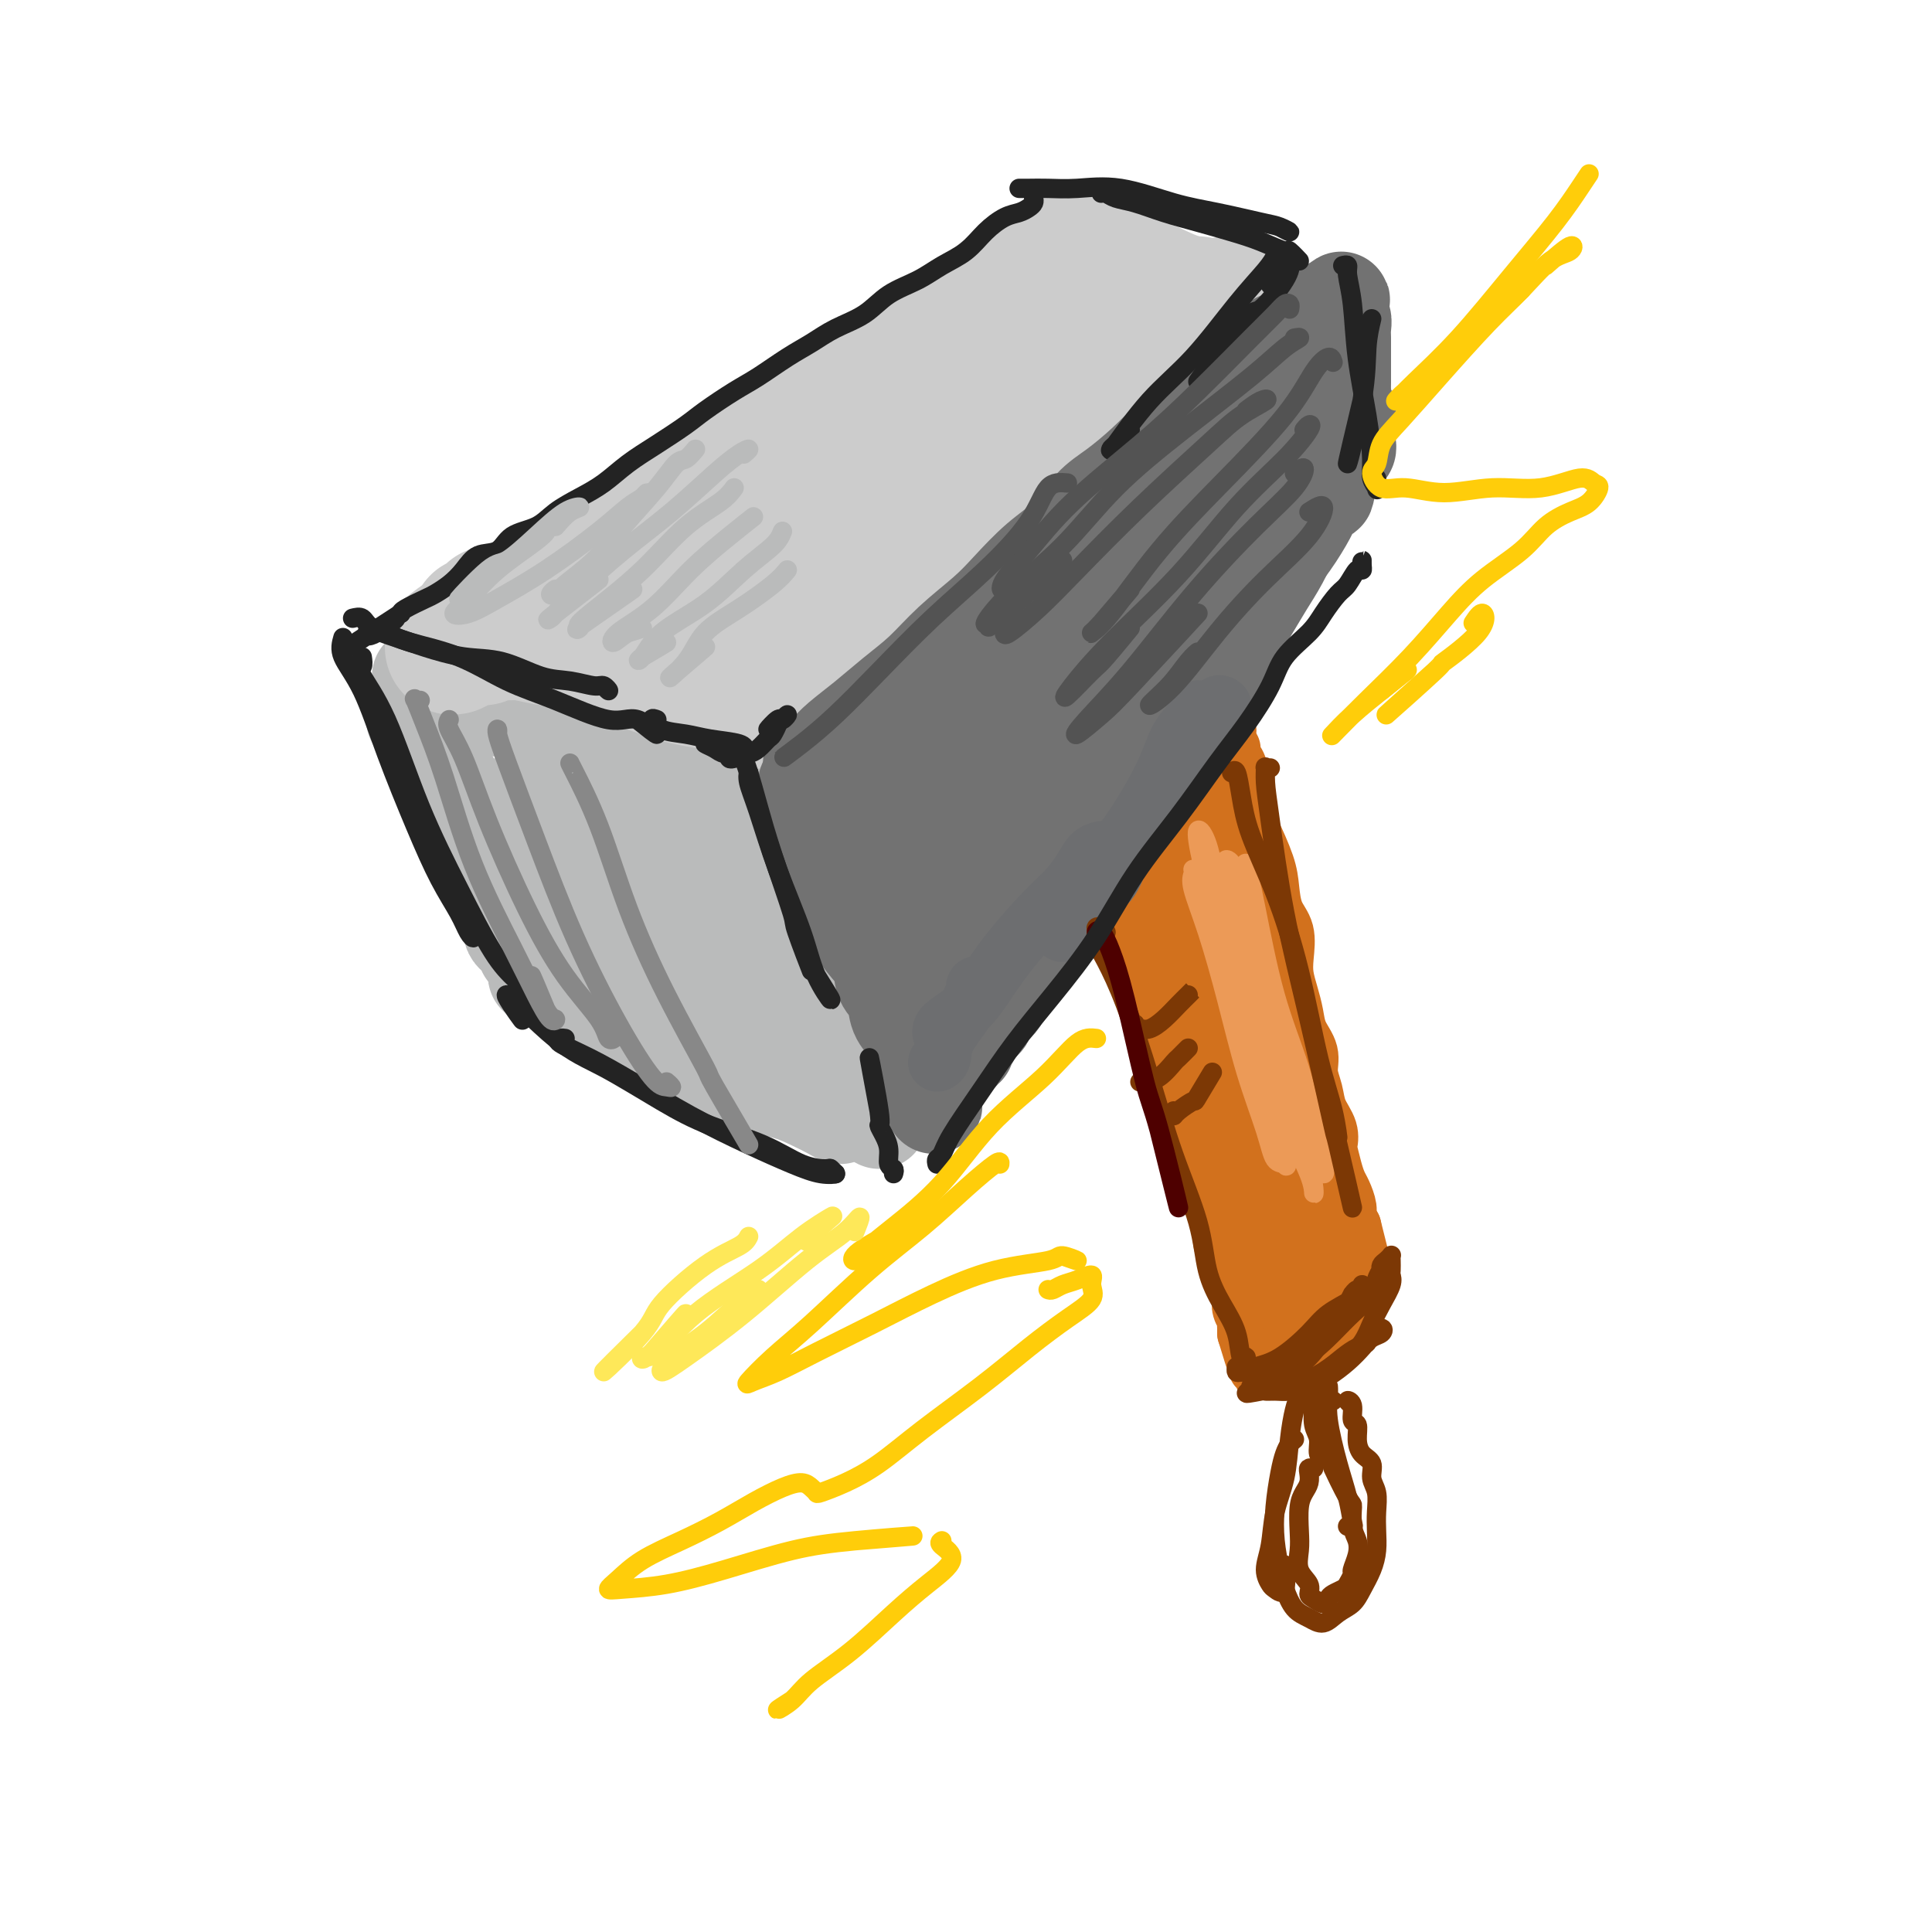<svg viewBox='0 0 400 400' version='1.1' xmlns='http://www.w3.org/2000/svg' xmlns:xlink='http://www.w3.org/1999/xlink'><g fill='none' stroke='rgb(186,187,187)' stroke-width='20' stroke-linecap='round' stroke-linejoin='round'><path d='M86,148c0.060,0.461 0.120,0.923 0,1c-0.120,0.077 -0.420,-0.230 0,0c0.420,0.230 1.561,0.997 2,2c0.439,1.003 0.175,2.243 1,4c0.825,1.757 2.739,4.030 4,6c1.261,1.970 1.871,3.637 3,6c1.129,2.363 2.778,5.422 4,8c1.222,2.578 2.016,4.677 3,7c0.984,2.323 2.159,4.872 3,7c0.841,2.128 1.350,3.835 2,5c0.650,1.165 1.442,1.787 2,3c0.558,1.213 0.884,3.017 1,4c0.116,0.983 0.023,1.145 0,1c-0.023,-0.145 0.023,-0.597 0,-1c-0.023,-0.403 -0.114,-0.756 0,-1c0.114,-0.244 0.434,-0.380 0,-1c-0.434,-0.620 -1.623,-1.724 -2,-2c-0.377,-0.276 0.056,0.275 0,0c-0.056,-0.275 -0.601,-1.378 -1,-2c-0.399,-0.622 -0.652,-0.763 -1,-1c-0.348,-0.237 -0.792,-0.569 -1,-1c-0.208,-0.431 -0.179,-0.961 0,-1c0.179,-0.039 0.510,0.413 0,-1c-0.510,-1.413 -1.860,-4.689 -2,-5c-0.140,-0.311 0.930,2.345 2,5'/><path d='M88,140c0.143,-0.005 0.286,-0.009 0,0c-0.286,0.009 -1.000,0.033 -1,0c-0.000,-0.033 0.713,-0.122 1,0c0.287,0.122 0.149,0.455 1,1c0.851,0.545 2.693,1.301 4,2c1.307,0.699 2.080,1.341 4,2c1.920,0.659 4.986,1.335 8,2c3.014,0.665 5.977,1.320 9,2c3.023,0.680 6.106,1.386 9,2c2.894,0.614 5.598,1.136 8,2c2.402,0.864 4.503,2.071 7,3c2.497,0.929 5.391,1.579 7,2c1.609,0.421 1.933,0.613 3,1c1.067,0.387 2.876,0.968 3,1c0.124,0.032 -1.438,-0.484 -3,-1'/><path d='M154,162c0.011,-0.173 0.022,-0.345 0,0c-0.022,0.345 -0.078,1.209 0,2c0.078,0.791 0.289,1.511 1,3c0.711,1.489 1.923,3.748 3,6c1.077,2.252 2.018,4.498 3,7c0.982,2.502 2.005,5.260 3,8c0.995,2.740 1.961,5.463 3,8c1.039,2.537 2.152,4.888 3,7c0.848,2.112 1.430,3.984 2,6c0.570,2.016 1.127,4.174 2,6c0.873,1.826 2.062,3.319 3,5c0.938,1.681 1.624,3.550 2,5c0.376,1.450 0.440,2.479 1,3c0.560,0.521 1.614,0.532 2,1c0.386,0.468 0.103,1.394 0,2c-0.103,0.606 -0.028,0.894 0,1c0.028,0.106 0.008,0.030 0,0c-0.008,-0.030 -0.004,-0.015 0,0'/><path d='M115,202c-0.155,0.339 -0.309,0.677 0,1c0.309,0.323 1.083,0.630 2,1c0.917,0.370 1.979,0.802 4,2c2.021,1.198 5.001,3.160 8,5c2.999,1.840 6.016,3.557 9,5c2.984,1.443 5.933,2.614 9,4c3.067,1.386 6.251,2.989 9,4c2.749,1.011 5.064,1.432 7,2c1.936,0.568 3.494,1.285 5,2c1.506,0.715 2.960,1.429 4,2c1.040,0.571 1.667,1.000 2,1c0.333,0.000 0.371,-0.428 0,-1c-0.371,-0.572 -1.150,-1.287 -2,-2c-0.850,-0.713 -1.771,-1.426 -3,-2c-1.229,-0.574 -2.765,-1.011 -4,-2c-1.235,-0.989 -2.167,-2.529 -4,-4c-1.833,-1.471 -4.567,-2.871 -8,-5c-3.433,-2.129 -7.567,-4.986 -12,-8c-4.433,-3.014 -9.167,-6.185 -13,-10c-3.833,-3.815 -6.766,-8.273 -10,-12c-3.234,-3.727 -6.770,-6.723 -9,-9c-2.230,-2.277 -3.153,-3.834 -4,-5c-0.847,-1.166 -1.619,-1.939 -2,-2c-0.381,-0.061 -0.372,0.591 0,1c0.372,0.409 1.108,0.574 3,2c1.892,1.426 4.940,4.114 8,7c3.060,2.886 6.132,5.969 10,9c3.868,3.031 8.534,6.009 13,9c4.466,2.991 8.733,5.996 13,9'/><path d='M150,206c8.414,6.778 5.950,5.224 6,5c0.050,-0.224 2.613,0.884 3,1c0.387,0.116 -1.402,-0.760 -3,-2c-1.598,-1.240 -3.006,-2.845 -5,-5c-1.994,-2.155 -4.573,-4.859 -8,-8c-3.427,-3.141 -7.700,-6.720 -12,-11c-4.300,-4.280 -8.625,-9.260 -12,-13c-3.375,-3.740 -5.799,-6.240 -7,-8c-1.201,-1.760 -1.179,-2.779 -1,-3c0.179,-0.221 0.516,0.357 2,2c1.484,1.643 4.117,4.352 7,7c2.883,2.648 6.017,5.233 10,9c3.983,3.767 8.815,8.714 13,12c4.185,3.286 7.722,4.912 10,6c2.278,1.088 3.296,1.639 4,2c0.704,0.361 1.095,0.531 1,0c-0.095,-0.531 -0.675,-1.763 -2,-3c-1.325,-1.237 -3.394,-2.480 -5,-4c-1.606,-1.520 -2.748,-3.318 -5,-6c-2.252,-2.682 -5.614,-6.249 -9,-10c-3.386,-3.751 -6.796,-7.688 -9,-10c-2.204,-2.312 -3.203,-3.000 -3,-3c0.203,-0.000 1.609,0.687 3,2c1.391,1.313 2.768,3.251 5,5c2.232,1.749 5.319,3.308 8,5c2.681,1.692 4.956,3.517 7,5c2.044,1.483 3.857,2.624 5,3c1.143,0.376 1.615,-0.014 2,0c0.385,0.014 0.681,0.433 0,0c-0.681,-0.433 -2.341,-1.716 -4,-3'/><path d='M151,181c-1.179,-1.362 -3.126,-3.266 -5,-5c-1.874,-1.734 -3.673,-3.296 -5,-4c-1.327,-0.704 -2.180,-0.550 -3,-1c-0.820,-0.450 -1.605,-1.506 0,0c1.605,1.506 5.602,5.573 6,6c0.398,0.427 -2.801,-2.787 -6,-6'/></g>
<g fill='none' stroke='rgb(204,204,204)' stroke-width='6' stroke-linecap='round' stroke-linejoin='round'><path d='M162,149c0.109,0.404 0.218,0.808 0,1c-0.218,0.192 -0.764,0.171 -1,0c-0.236,-0.171 -0.161,-0.494 0,-1c0.161,-0.506 0.407,-1.196 1,-2c0.593,-0.804 1.533,-1.722 2,-3c0.467,-1.278 0.460,-2.916 1,-5c0.540,-2.084 1.628,-4.613 3,-7c1.372,-2.387 3.028,-4.634 4,-7c0.972,-2.366 1.262,-4.853 2,-7c0.738,-2.147 1.926,-3.953 3,-6c1.074,-2.047 2.035,-4.335 3,-7c0.965,-2.665 1.935,-5.706 3,-8c1.065,-2.294 2.225,-3.840 3,-6c0.775,-2.160 1.163,-4.935 2,-7c0.837,-2.065 2.122,-3.420 3,-5c0.878,-1.580 1.348,-3.385 2,-5c0.652,-1.615 1.485,-3.039 2,-4c0.515,-0.961 0.711,-1.458 1,-2c0.289,-0.542 0.670,-1.129 1,-2c0.330,-0.871 0.609,-2.026 1,-3c0.391,-0.974 0.892,-1.767 1,-2c0.108,-0.233 -0.178,0.095 0,0c0.178,-0.095 0.821,-0.613 1,-1c0.179,-0.387 -0.106,-0.643 0,-1c0.106,-0.357 0.602,-0.816 1,-1c0.398,-0.184 0.699,-0.092 1,0'/><path d='M202,58c6.129,-14.300 1.450,-4.548 0,-1c-1.450,3.548 0.329,0.894 1,0c0.671,-0.894 0.232,-0.029 0,0c-0.232,0.029 -0.259,-0.779 0,-1c0.259,-0.221 0.804,0.144 1,0c0.196,-0.144 0.044,-0.796 0,-1c-0.044,-0.204 0.021,0.039 0,0c-0.021,-0.039 -0.129,-0.361 0,-1c0.129,-0.639 0.496,-1.595 0,-1c-0.496,0.595 -1.856,2.741 -2,3c-0.144,0.259 0.928,-1.371 2,-3'/><path d='M87,129c-0.342,-0.000 -0.685,-0.000 -1,0c-0.315,0.000 -0.604,0.001 -1,0c-0.396,-0.001 -0.899,-0.002 -1,0c-0.101,0.002 0.200,0.009 0,0c-0.200,-0.009 -0.901,-0.034 -1,0c-0.099,0.034 0.406,0.127 1,0c0.594,-0.127 1.278,-0.475 2,-1c0.722,-0.525 1.482,-1.226 3,-2c1.518,-0.774 3.795,-1.620 6,-3c2.205,-1.380 4.337,-3.295 7,-5c2.663,-1.705 5.857,-3.199 9,-5c3.143,-1.801 6.236,-3.909 9,-6c2.764,-2.091 5.199,-4.165 8,-6c2.801,-1.835 5.970,-3.432 9,-5c3.030,-1.568 5.923,-3.109 9,-5c3.077,-1.891 6.337,-4.134 9,-6c2.663,-1.866 4.728,-3.356 7,-5c2.272,-1.644 4.750,-3.442 7,-5c2.250,-1.558 4.273,-2.877 6,-4c1.727,-1.123 3.157,-2.049 5,-3c1.843,-0.951 4.099,-1.925 6,-3c1.901,-1.075 3.447,-2.249 5,-3c1.553,-0.751 3.114,-1.080 4,-2c0.886,-0.920 1.098,-2.433 2,-3c0.902,-0.567 2.493,-0.190 3,0c0.507,0.190 -0.072,0.193 0,0c0.072,-0.193 0.793,-0.581 1,-1c0.207,-0.419 -0.102,-0.869 0,-1c0.102,-0.131 0.615,0.058 1,0c0.385,-0.058 0.642,-0.362 1,-1c0.358,-0.638 0.817,-1.611 1,-2c0.183,-0.389 0.092,-0.195 0,0'/><path d='M204,52c18.881,-11.845 6.083,-2.958 2,0c-4.083,2.958 0.548,-0.012 2,-1c1.452,-0.988 -0.274,0.006 -2,1'/><path d='M216,44c-0.038,0.115 -0.076,0.231 0,0c0.076,-0.231 0.266,-0.807 0,-1c-0.266,-0.193 -0.987,-0.002 -1,0c-0.013,0.002 0.684,-0.186 1,0c0.316,0.186 0.251,0.744 1,1c0.749,0.256 2.310,0.209 4,0c1.690,-0.209 3.508,-0.581 6,0c2.492,0.581 5.658,2.117 8,3c2.342,0.883 3.859,1.115 6,2c2.141,0.885 4.906,2.422 7,3c2.094,0.578 3.518,0.196 5,0c1.482,-0.196 3.023,-0.208 4,0c0.977,0.208 1.389,0.634 2,1c0.611,0.366 1.421,0.673 2,1c0.579,0.327 0.929,0.675 1,1c0.071,0.325 -0.135,0.626 0,1c0.135,0.374 0.610,0.821 1,1c0.390,0.179 0.693,0.091 1,0c0.307,-0.091 0.618,-0.185 1,0c0.382,0.185 0.834,0.647 1,1c0.166,0.353 0.045,0.595 0,1c-0.045,0.405 -0.013,0.973 0,1c0.013,0.027 0.006,-0.486 0,-1'/><path d='M267,61c-0.409,0.027 -0.819,0.053 -1,0c-0.181,-0.053 -0.134,-0.187 0,0c0.134,0.187 0.356,0.695 0,1c-0.356,0.305 -1.290,0.405 -2,1c-0.710,0.595 -1.197,1.683 -2,3c-0.803,1.317 -1.921,2.862 -3,4c-1.079,1.138 -2.117,1.867 -3,3c-0.883,1.133 -1.609,2.669 -3,4c-1.391,1.331 -3.446,2.456 -5,4c-1.554,1.544 -2.605,3.508 -4,5c-1.395,1.492 -3.133,2.514 -5,4c-1.867,1.486 -3.864,3.436 -6,5c-2.136,1.564 -4.412,2.742 -6,4c-1.588,1.258 -2.487,2.595 -4,4c-1.513,1.405 -3.639,2.879 -5,4c-1.361,1.121 -1.956,1.889 -3,3c-1.044,1.111 -2.537,2.564 -4,4c-1.463,1.436 -2.895,2.854 -4,4c-1.105,1.146 -1.884,2.021 -3,3c-1.116,0.979 -2.568,2.062 -4,3c-1.432,0.938 -2.844,1.732 -4,3c-1.156,1.268 -2.057,3.010 -3,4c-0.943,0.990 -1.928,1.227 -3,2c-1.072,0.773 -2.231,2.080 -3,3c-0.769,0.920 -1.147,1.451 -2,2c-0.853,0.549 -2.182,1.117 -3,2c-0.818,0.883 -1.127,2.082 -2,3c-0.873,0.918 -2.312,1.555 -3,2c-0.688,0.445 -0.625,0.699 -1,1c-0.375,0.301 -1.187,0.651 -2,1'/><path d='M174,147c-10.962,9.801 -3.367,3.803 -1,2c2.367,-1.803 -0.494,0.588 -2,2c-1.506,1.412 -1.657,1.847 -2,2c-0.343,0.153 -0.880,0.026 -1,0c-0.120,-0.026 0.175,0.048 0,0c-0.175,-0.048 -0.821,-0.219 -1,0c-0.179,0.219 0.110,0.829 0,1c-0.110,0.171 -0.618,-0.098 -1,0c-0.382,0.098 -0.639,0.562 -1,1c-0.361,0.438 -0.828,0.849 -1,1c-0.172,0.151 -0.049,0.043 0,0c0.049,-0.043 0.025,-0.022 0,0'/></g>
<g fill='none' stroke='rgb(204,204,204)' stroke-width='28' stroke-linecap='round' stroke-linejoin='round'><path d='M218,59c-0.002,-0.869 -0.004,-1.737 0,-2c0.004,-0.263 0.014,0.080 0,0c-0.014,-0.080 -0.052,-0.584 0,-1c0.052,-0.416 0.195,-0.746 0,-1c-0.195,-0.254 -0.728,-0.433 -1,0c-0.272,0.433 -0.282,1.478 -1,2c-0.718,0.522 -2.145,0.523 -3,1c-0.855,0.477 -1.137,1.431 -2,2c-0.863,0.569 -2.307,0.752 -3,1c-0.693,0.248 -0.634,0.560 -1,1c-0.366,0.440 -1.157,1.009 -1,1c0.157,-0.009 1.263,-0.594 2,-1c0.737,-0.406 1.106,-0.632 2,-1c0.894,-0.368 2.315,-0.877 3,-1c0.685,-0.123 0.634,0.140 1,0c0.366,-0.140 1.147,-0.683 1,-1c-0.147,-0.317 -1.223,-0.409 -2,0c-0.777,0.409 -1.254,1.320 -2,2c-0.746,0.680 -1.762,1.131 -3,2c-1.238,0.869 -2.697,2.157 -4,3c-1.303,0.843 -2.448,1.241 -4,2c-1.552,0.759 -3.509,1.879 -5,3c-1.491,1.121 -2.517,2.242 -4,3c-1.483,0.758 -3.425,1.151 -5,2c-1.575,0.849 -2.785,2.152 -4,3c-1.215,0.848 -2.436,1.241 -4,2c-1.564,0.759 -3.471,1.884 -5,3c-1.529,1.116 -2.681,2.224 -4,3c-1.319,0.776 -2.805,1.222 -4,2c-1.195,0.778 -2.097,1.889 -3,3'/><path d='M162,92c-8.365,5.330 -3.776,1.655 -3,1c0.776,-0.655 -2.260,1.712 -4,3c-1.740,1.288 -2.186,1.499 -3,2c-0.814,0.501 -1.998,1.294 -3,2c-1.002,0.706 -1.822,1.325 -3,2c-1.178,0.675 -2.714,1.407 -4,2c-1.286,0.593 -2.321,1.047 -3,2c-0.679,0.953 -1.001,2.405 -2,3c-0.999,0.595 -2.675,0.333 -4,1c-1.325,0.667 -2.298,2.261 -3,3c-0.702,0.739 -1.132,0.621 -2,1c-0.868,0.379 -2.172,1.254 -3,2c-0.828,0.746 -1.179,1.362 -2,2c-0.821,0.638 -2.111,1.297 -3,2c-0.889,0.703 -1.375,1.450 -2,2c-0.625,0.550 -1.389,0.903 -2,1c-0.611,0.097 -1.070,-0.061 -2,0c-0.930,0.061 -2.332,0.342 -3,1c-0.668,0.658 -0.604,1.693 -1,2c-0.396,0.307 -1.254,-0.115 -2,0c-0.746,0.115 -1.380,0.765 -2,1c-0.620,0.235 -1.227,0.053 -2,0c-0.773,-0.053 -1.714,0.024 -2,0c-0.286,-0.024 0.081,-0.147 0,0c-0.081,0.147 -0.610,0.565 -1,1c-0.390,0.435 -0.640,0.887 -1,1c-0.360,0.113 -0.828,-0.114 -1,0c-0.172,0.114 -0.046,0.569 0,1c0.046,0.431 0.013,0.837 0,1c-0.013,0.163 -0.007,0.081 0,0'/><path d='M99,131c-9.959,5.971 -3.357,1.400 -1,0c2.357,-1.400 0.469,0.371 0,1c-0.469,0.629 0.480,0.115 1,0c0.520,-0.115 0.609,0.169 1,0c0.391,-0.169 1.082,-0.789 2,-1c0.918,-0.211 2.061,-0.011 3,0c0.939,0.011 1.672,-0.167 3,0c1.328,0.167 3.249,0.677 5,1c1.751,0.323 3.332,0.457 5,1c1.668,0.543 3.425,1.493 5,2c1.575,0.507 2.970,0.570 5,1c2.030,0.430 4.696,1.227 7,2c2.304,0.773 4.245,1.521 6,2c1.755,0.479 3.322,0.689 5,1c1.678,0.311 3.465,0.723 5,1c1.535,0.277 2.816,0.419 4,1c1.184,0.581 2.272,1.602 3,2c0.728,0.398 1.098,0.173 2,0c0.902,-0.173 2.337,-0.295 3,0c0.663,0.295 0.554,1.006 1,1c0.446,-0.006 1.445,-0.729 2,-1c0.555,-0.271 0.664,-0.092 1,0c0.336,0.092 0.897,0.095 1,0c0.103,-0.095 -0.252,-0.289 0,-1c0.252,-0.711 1.111,-1.938 2,-3c0.889,-1.062 1.807,-1.959 3,-3c1.193,-1.041 2.660,-2.228 4,-4c1.340,-1.772 2.553,-4.131 4,-6c1.447,-1.869 3.128,-3.248 5,-5c1.872,-1.752 3.936,-3.876 6,-6'/><path d='M192,117c5.482,-5.652 6.188,-5.781 8,-7c1.812,-1.219 4.731,-3.529 7,-6c2.269,-2.471 3.888,-5.104 6,-7c2.112,-1.896 4.717,-3.054 7,-5c2.283,-1.946 4.243,-4.681 6,-7c1.757,-2.319 3.310,-4.221 5,-6c1.690,-1.779 3.518,-3.436 5,-5c1.482,-1.564 2.618,-3.036 4,-4c1.382,-0.964 3.010,-1.422 4,-2c0.990,-0.578 1.343,-1.277 2,-2c0.657,-0.723 1.617,-1.470 2,-2c0.383,-0.530 0.188,-0.845 0,-1c-0.188,-0.155 -0.370,-0.151 -1,0c-0.630,0.151 -1.709,0.450 -3,1c-1.291,0.550 -2.794,1.352 -4,2c-1.206,0.648 -2.114,1.142 -4,2c-1.886,0.858 -4.748,2.081 -8,4c-3.252,1.919 -6.892,4.536 -11,7c-4.108,2.464 -8.684,4.777 -13,7c-4.316,2.223 -8.371,4.355 -12,7c-3.629,2.645 -6.831,5.801 -10,8c-3.169,2.199 -6.306,3.439 -9,5c-2.694,1.561 -4.946,3.444 -7,5c-2.054,1.556 -3.912,2.787 -5,4c-1.088,1.213 -1.408,2.408 -2,3c-0.592,0.592 -1.458,0.581 -2,1c-0.542,0.419 -0.761,1.267 -1,2c-0.239,0.733 -0.497,1.352 0,1c0.497,-0.352 1.748,-1.676 3,-3'/><path d='M159,119c1.191,-0.970 2.669,-2.397 4,-4c1.331,-1.603 2.517,-3.384 4,-5c1.483,-1.616 3.264,-3.066 5,-5c1.736,-1.934 3.428,-4.352 5,-6c1.572,-1.648 3.025,-2.526 4,-3c0.975,-0.474 1.474,-0.544 1,0c-0.474,0.544 -1.919,1.701 -3,3c-1.081,1.299 -1.799,2.740 -3,4c-1.201,1.260 -2.887,2.339 -5,4c-2.113,1.661 -4.653,3.905 -7,6c-2.347,2.095 -4.500,4.040 -6,5c-1.500,0.960 -2.346,0.934 -3,1c-0.654,0.066 -1.117,0.225 -1,0c0.117,-0.225 0.815,-0.832 1,-1c0.185,-0.168 -0.141,0.105 0,0c0.141,-0.105 0.751,-0.587 1,-1c0.249,-0.413 0.137,-0.758 0,-1c-0.137,-0.242 -0.300,-0.381 -1,0c-0.700,0.381 -1.936,1.281 -3,2c-1.064,0.719 -1.954,1.256 -3,2c-1.046,0.744 -2.247,1.695 -3,2c-0.753,0.305 -1.057,-0.036 -1,0c0.057,0.036 0.474,0.448 1,0c0.526,-0.448 1.162,-1.755 2,-3c0.838,-1.245 1.880,-2.428 4,-4c2.120,-1.572 5.320,-3.535 8,-6c2.680,-2.465 4.842,-5.434 8,-8c3.158,-2.566 7.312,-4.729 11,-7c3.688,-2.271 6.911,-4.649 10,-7c3.089,-2.351 6.045,-4.676 9,-7'/><path d='M198,80c6.265,-4.342 6.929,-4.697 9,-6c2.071,-1.303 5.549,-3.553 8,-5c2.451,-1.447 3.876,-2.089 5,-3c1.124,-0.911 1.947,-2.090 3,-3c1.053,-0.910 2.338,-1.552 3,-2c0.662,-0.448 0.703,-0.702 1,-1c0.297,-0.298 0.850,-0.639 1,-1c0.150,-0.361 -0.103,-0.740 0,-1c0.103,-0.260 0.564,-0.400 1,0c0.436,0.400 0.848,1.338 1,2c0.152,0.662 0.043,1.046 0,1c-0.043,-0.046 -0.022,-0.523 0,-1'/></g>
<g fill='none' stroke='rgb(114,114,114)' stroke-width='20' stroke-linecap='round' stroke-linejoin='round'><path d='M168,162c-0.423,-0.090 -0.847,-0.180 -1,0c-0.153,0.180 -0.037,0.628 0,1c0.037,0.372 -0.005,0.666 0,1c0.005,0.334 0.057,0.707 0,1c-0.057,0.293 -0.224,0.505 0,1c0.224,0.495 0.838,1.275 1,2c0.162,0.725 -0.127,1.397 0,2c0.127,0.603 0.672,1.136 1,2c0.328,0.864 0.441,2.057 1,3c0.559,0.943 1.566,1.634 2,3c0.434,1.366 0.295,3.407 1,5c0.705,1.593 2.254,2.737 3,4c0.746,1.263 0.690,2.644 1,4c0.310,1.356 0.985,2.688 2,4c1.015,1.312 2.370,2.606 3,4c0.630,1.394 0.535,2.890 1,4c0.465,1.110 1.492,1.834 2,3c0.508,1.166 0.499,2.772 1,4c0.501,1.228 1.511,2.077 2,3c0.489,0.923 0.456,1.919 1,3c0.544,1.081 1.666,2.246 2,3c0.334,0.754 -0.120,1.099 0,2c0.120,0.901 0.814,2.360 1,3c0.186,0.640 -0.136,0.460 0,1c0.136,0.540 0.729,1.799 1,2c0.271,0.201 0.220,-0.657 0,-1c-0.220,-0.343 -0.610,-0.172 -1,0'/><path d='M192,226c3.156,7.133 0.044,-0.533 -1,-3c-1.044,-2.467 -0.022,0.267 1,3'/><path d='M169,160c-0.428,0.080 -0.855,0.160 -1,0c-0.145,-0.160 -0.007,-0.559 0,-1c0.007,-0.441 -0.117,-0.924 0,-1c0.117,-0.076 0.476,0.256 1,0c0.524,-0.256 1.212,-1.098 2,-2c0.788,-0.902 1.674,-1.863 3,-3c1.326,-1.137 3.092,-2.449 5,-4c1.908,-1.551 3.958,-3.340 6,-5c2.042,-1.660 4.078,-3.192 6,-5c1.922,-1.808 3.731,-3.892 6,-6c2.269,-2.108 4.998,-4.241 7,-6c2.002,-1.759 3.279,-3.144 5,-5c1.721,-1.856 3.887,-4.182 6,-6c2.113,-1.818 4.172,-3.126 6,-5c1.828,-1.874 3.425,-4.314 5,-6c1.575,-1.686 3.129,-2.618 5,-4c1.871,-1.382 4.061,-3.212 6,-5c1.939,-1.788 3.627,-3.532 5,-5c1.373,-1.468 2.430,-2.661 4,-4c1.570,-1.339 3.653,-2.825 5,-4c1.347,-1.175 1.960,-2.040 3,-3c1.040,-0.960 2.508,-2.015 4,-3c1.492,-0.985 3.006,-1.899 4,-3c0.994,-1.101 1.466,-2.389 2,-3c0.534,-0.611 1.130,-0.544 2,-1c0.870,-0.456 2.012,-1.433 3,-2c0.988,-0.567 1.820,-0.724 2,-1c0.180,-0.276 -0.292,-0.672 0,-1c0.292,-0.328 1.348,-0.588 2,-1c0.652,-0.412 0.901,-0.975 1,-1c0.099,-0.025 0.050,0.487 0,1'/><path d='M274,65c7.421,-6.065 1.972,-1.228 0,1c-1.972,2.228 -0.469,1.845 0,2c0.469,0.155 -0.096,0.846 0,2c0.096,1.154 0.853,2.770 1,4c0.147,1.230 -0.314,2.072 0,3c0.314,0.928 1.405,1.940 2,3c0.595,1.060 0.695,2.168 1,3c0.305,0.832 0.814,1.388 1,2c0.186,0.612 0.050,1.278 0,2c-0.050,0.722 -0.014,1.499 0,2c0.014,0.501 0.005,0.726 0,1c-0.005,0.274 -0.004,0.597 0,1c0.004,0.403 0.013,0.885 0,1c-0.013,0.115 -0.049,-0.135 0,0c0.049,0.135 0.184,0.657 0,1c-0.184,0.343 -0.685,0.506 -1,1c-0.315,0.494 -0.443,1.319 -1,2c-0.557,0.681 -1.541,1.217 -2,2c-0.459,0.783 -0.391,1.815 -1,3c-0.609,1.185 -1.896,2.525 -3,4c-1.104,1.475 -2.027,3.084 -3,5c-0.973,1.916 -1.996,4.139 -3,6c-1.004,1.861 -1.990,3.361 -3,5c-1.010,1.639 -2.045,3.418 -3,5c-0.955,1.582 -1.831,2.967 -3,5c-1.169,2.033 -2.631,4.713 -4,7c-1.369,2.287 -2.645,4.180 -4,6c-1.355,1.820 -2.788,3.567 -4,5c-1.212,1.433 -2.203,2.552 -3,4c-0.797,1.448 -1.398,3.224 -2,5'/><path d='M239,158c-6.894,11.194 -4.130,6.678 -4,6c0.130,-0.678 -2.373,2.481 -4,5c-1.627,2.519 -2.379,4.397 -3,6c-0.621,1.603 -1.110,2.931 -2,4c-0.890,1.069 -2.182,1.878 -3,3c-0.818,1.122 -1.162,2.558 -2,4c-0.838,1.442 -2.169,2.889 -3,4c-0.831,1.111 -1.162,1.886 -2,3c-0.838,1.114 -2.184,2.568 -3,4c-0.816,1.432 -1.103,2.841 -2,4c-0.897,1.159 -2.405,2.068 -3,3c-0.595,0.932 -0.278,1.889 -1,3c-0.722,1.111 -2.485,2.377 -3,3c-0.515,0.623 0.217,0.602 0,1c-0.217,0.398 -1.383,1.216 -2,2c-0.617,0.784 -0.687,1.535 -1,2c-0.313,0.465 -0.871,0.646 -1,1c-0.129,0.354 0.172,0.882 0,1c-0.172,0.118 -0.817,-0.173 -1,0c-0.183,0.173 0.095,0.812 0,1c-0.095,0.188 -0.561,-0.073 -1,0c-0.439,0.073 -0.849,0.481 -1,0c-0.151,-0.481 -0.043,-1.852 0,-2c0.043,-0.148 0.022,0.926 0,2'/><path d='M186,160c-0.286,0.178 -0.572,0.357 -1,1c-0.428,0.643 -0.998,1.752 -1,4c-0.002,2.248 0.564,5.635 1,9c0.436,3.365 0.743,6.709 1,10c0.257,3.291 0.465,6.530 1,8c0.535,1.470 1.398,1.171 2,1c0.602,-0.171 0.942,-0.214 1,-1c0.058,-0.786 -0.168,-2.316 0,-4c0.168,-1.684 0.728,-3.523 1,-6c0.272,-2.477 0.255,-5.591 0,-9c-0.255,-3.409 -0.748,-7.113 -1,-11c-0.252,-3.887 -0.264,-7.959 0,-9c0.264,-1.041 0.804,0.947 1,4c0.196,3.053 0.048,7.170 0,11c-0.048,3.830 0.002,7.372 0,11c-0.002,3.628 -0.058,7.344 0,10c0.058,2.656 0.228,4.254 1,5c0.772,0.746 2.145,0.641 3,0c0.855,-0.641 1.192,-1.816 2,-4c0.808,-2.184 2.086,-5.376 3,-9c0.914,-3.624 1.463,-7.679 2,-13c0.537,-5.321 1.061,-11.907 2,-18c0.939,-6.093 2.291,-11.693 3,-14c0.709,-2.307 0.775,-1.320 1,0c0.225,1.320 0.611,2.974 0,6c-0.611,3.026 -2.218,7.424 -3,11c-0.782,3.576 -0.740,6.331 -1,10c-0.260,3.669 -0.822,8.251 -1,11c-0.178,2.749 0.029,3.663 1,4c0.971,0.337 2.706,0.096 4,-1c1.294,-1.096 2.147,-3.048 3,-5'/><path d='M211,172c1.635,-2.144 2.224,-4.504 3,-8c0.776,-3.496 1.739,-8.128 3,-13c1.261,-4.872 2.821,-9.982 4,-15c1.179,-5.018 1.977,-9.942 3,-13c1.023,-3.058 2.270,-4.249 3,-5c0.730,-0.751 0.944,-1.063 1,0c0.056,1.063 -0.047,3.502 0,6c0.047,2.498 0.242,5.055 0,9c-0.242,3.945 -0.921,9.276 -2,14c-1.079,4.724 -2.557,8.839 -3,11c-0.443,2.161 0.148,2.368 1,2c0.852,-0.368 1.964,-1.310 3,-3c1.036,-1.690 1.997,-4.129 3,-7c1.003,-2.871 2.048,-6.175 3,-10c0.952,-3.825 1.811,-8.169 3,-13c1.189,-4.831 2.708,-10.147 4,-13c1.292,-2.853 2.355,-3.243 3,-3c0.645,0.243 0.870,1.117 1,2c0.130,0.883 0.165,1.774 0,3c-0.165,1.226 -0.531,2.787 -1,4c-0.469,1.213 -1.043,2.079 -1,3c0.043,0.921 0.703,1.897 1,2c0.297,0.103 0.233,-0.668 1,-2c0.767,-1.332 2.367,-3.226 4,-6c1.633,-2.774 3.301,-6.429 5,-10c1.699,-3.571 3.430,-7.058 4,-9c0.570,-1.942 -0.021,-2.338 0,-2c0.021,0.338 0.655,1.410 0,3c-0.655,1.590 -2.599,3.697 -4,6c-1.401,2.303 -2.257,4.801 -3,7c-0.743,2.199 -1.371,4.100 -2,6'/><path d='M248,118c-1.248,3.114 0.134,0.899 1,0c0.866,-0.899 1.218,-0.481 2,-1c0.782,-0.519 1.995,-1.973 3,-4c1.005,-2.027 1.802,-4.626 3,-7c1.198,-2.374 2.798,-4.523 4,-7c1.202,-2.477 2.006,-5.282 3,-8c0.994,-2.718 2.178,-5.351 3,-7c0.822,-1.649 1.281,-2.315 2,-3c0.719,-0.685 1.699,-1.387 2,-2c0.301,-0.613 -0.078,-1.135 0,-2c0.078,-0.865 0.613,-2.073 1,-3c0.387,-0.927 0.625,-1.572 1,-2c0.375,-0.428 0.888,-0.640 1,-1c0.112,-0.360 -0.176,-0.870 0,-1c0.176,-0.130 0.817,0.120 1,0c0.183,-0.120 -0.091,-0.608 0,-1c0.091,-0.392 0.546,-0.687 1,-1c0.454,-0.313 0.906,-0.643 1,-1c0.094,-0.357 -0.171,-0.740 0,-1c0.171,-0.260 0.778,-0.398 1,0c0.222,0.398 0.059,1.330 0,2c-0.059,0.670 -0.015,1.077 0,2c0.015,0.923 0.001,2.360 0,4c-0.001,1.640 0.011,3.481 0,5c-0.011,1.519 -0.045,2.715 0,4c0.045,1.285 0.170,2.659 0,4c-0.170,1.341 -0.633,2.648 -1,4c-0.367,1.352 -0.637,2.749 -1,4c-0.363,1.251 -0.818,2.358 -1,3c-0.182,0.642 -0.091,0.821 0,1'/><path d='M275,99c-0.589,5.420 -0.561,2.470 -1,2c-0.439,-0.470 -1.346,1.541 -2,3c-0.654,1.459 -1.056,2.368 -2,4c-0.944,1.632 -2.431,3.988 -4,6c-1.569,2.012 -3.219,3.681 -5,6c-1.781,2.319 -3.693,5.290 -6,8c-2.307,2.710 -5.008,5.160 -7,8c-1.992,2.840 -3.274,6.071 -5,9c-1.726,2.929 -3.897,5.556 -6,8c-2.103,2.444 -4.139,4.705 -6,7c-1.861,2.295 -3.547,4.624 -5,7c-1.453,2.376 -2.671,4.799 -4,7c-1.329,2.201 -2.767,4.180 -4,6c-1.233,1.820 -2.261,3.483 -3,5c-0.739,1.517 -1.190,2.889 -2,4c-0.810,1.111 -1.980,1.960 -3,3c-1.020,1.040 -1.889,2.271 -3,3c-1.111,0.729 -2.465,0.958 -3,2c-0.535,1.042 -0.252,2.899 -1,4c-0.748,1.101 -2.526,1.446 -3,2c-0.474,0.554 0.356,1.316 0,2c-0.356,0.684 -1.899,1.291 -3,2c-1.101,0.709 -1.759,1.520 -2,2c-0.241,0.480 -0.065,0.629 0,1c0.065,0.371 0.017,0.966 0,1c-0.017,0.034 -0.005,-0.491 0,-1c0.005,-0.509 0.001,-1.003 0,-1c-0.001,0.003 -0.001,0.501 0,1'/></g>
<g fill='none' stroke='rgb(210,113,29)' stroke-width='12' stroke-linecap='round' stroke-linejoin='round'><path d='M253,152c0.404,0.152 0.807,0.303 1,0c0.193,-0.303 0.174,-1.062 0,-1c-0.174,0.062 -0.504,0.944 -1,2c-0.496,1.056 -1.159,2.284 -2,4c-0.841,1.716 -1.861,3.919 -3,6c-1.139,2.081 -2.397,4.039 -4,6c-1.603,1.961 -3.551,3.924 -5,6c-1.449,2.076 -2.398,4.265 -3,5c-0.602,0.735 -0.857,0.017 -1,0c-0.143,-0.017 -0.172,0.665 0,1c0.172,0.335 0.546,0.321 1,0c0.454,-0.321 0.987,-0.949 1,-1c0.013,-0.051 -0.493,0.474 -1,1'/><path d='M255,156c-0.006,-0.507 -0.012,-1.015 0,-1c0.012,0.015 0.040,0.551 0,1c-0.040,0.449 -0.150,0.809 0,1c0.150,0.191 0.558,0.214 1,1c0.442,0.786 0.917,2.337 1,4c0.083,1.663 -0.225,3.439 0,5c0.225,1.561 0.982,2.909 2,5c1.018,2.091 2.297,4.926 3,7c0.703,2.074 0.828,3.387 1,5c0.172,1.613 0.389,3.526 1,5c0.611,1.474 1.617,2.508 2,4c0.383,1.492 0.143,3.441 0,5c-0.143,1.559 -0.188,2.727 0,4c0.188,1.273 0.610,2.650 1,4c0.390,1.350 0.749,2.671 1,4c0.251,1.329 0.395,2.665 1,4c0.605,1.335 1.672,2.667 2,4c0.328,1.333 -0.084,2.666 0,4c0.084,1.334 0.663,2.670 1,4c0.337,1.330 0.433,2.656 1,4c0.567,1.344 1.605,2.706 2,4c0.395,1.294 0.147,2.520 0,3c-0.147,0.480 -0.193,0.215 0,1c0.193,0.785 0.625,2.619 1,4c0.375,1.381 0.692,2.309 1,3c0.308,0.691 0.608,1.144 1,2c0.392,0.856 0.875,2.115 1,3c0.125,0.885 -0.107,1.396 0,2c0.107,0.604 0.554,1.302 1,2'/><path d='M280,254c3.868,15.294 1.036,4.529 0,1c-1.036,-3.529 -0.278,0.179 0,2c0.278,1.821 0.074,1.756 0,2c-0.074,0.244 -0.020,0.796 0,1c0.020,0.204 0.006,0.058 0,0c-0.006,-0.058 -0.003,-0.029 0,0'/><path d='M232,186c0.024,0.320 0.048,0.640 0,1c-0.048,0.360 -0.168,0.759 0,1c0.168,0.241 0.625,0.324 1,1c0.375,0.676 0.667,1.943 1,3c0.333,1.057 0.705,1.902 1,3c0.295,1.098 0.512,2.450 1,4c0.488,1.550 1.248,3.298 2,5c0.752,1.702 1.497,3.356 2,5c0.503,1.644 0.763,3.276 1,5c0.237,1.724 0.450,3.538 1,5c0.550,1.462 1.438,2.571 2,4c0.562,1.429 0.797,3.179 1,5c0.203,1.821 0.372,3.715 1,5c0.628,1.285 1.713,1.961 2,3c0.287,1.039 -0.225,2.441 0,4c0.225,1.559 1.188,3.274 2,5c0.812,1.726 1.475,3.464 2,5c0.525,1.536 0.914,2.872 1,4c0.086,1.128 -0.131,2.050 0,3c0.131,0.950 0.610,1.927 1,3c0.390,1.073 0.692,2.241 1,3c0.308,0.759 0.622,1.110 1,2c0.378,0.890 0.819,2.318 1,3c0.181,0.682 0.101,0.616 0,1c-0.101,0.384 -0.223,1.217 0,2c0.223,0.783 0.792,1.516 1,2c0.208,0.484 0.056,0.717 0,1c-0.056,0.283 -0.015,0.615 0,1c0.015,0.385 0.004,0.824 0,1c-0.004,0.176 -0.002,0.088 0,0'/><path d='M258,276c4.250,14.083 1.875,4.292 1,1c-0.875,-3.292 -0.250,-0.083 0,1c0.250,1.083 0.125,0.042 0,-1'/><path d='M261,281c0.470,-0.113 0.940,-0.226 1,0c0.060,0.226 -0.288,0.789 0,1c0.288,0.211 1.214,0.068 2,0c0.786,-0.068 1.433,-0.063 2,0c0.567,0.063 1.055,0.184 2,0c0.945,-0.184 2.347,-0.673 3,-1c0.653,-0.327 0.557,-0.493 1,-1c0.443,-0.507 1.424,-1.354 2,-2c0.576,-0.646 0.746,-1.090 1,-2c0.254,-0.910 0.591,-2.285 1,-3c0.409,-0.715 0.890,-0.770 1,-1c0.110,-0.230 -0.150,-0.636 0,-1c0.150,-0.364 0.710,-0.685 1,-1c0.290,-0.315 0.309,-0.623 0,-2c-0.309,-1.377 -0.945,-3.822 -1,-4c-0.055,-0.178 0.473,1.911 1,4'/><path d='M241,187c-0.085,0.002 -0.171,0.003 0,1c0.171,0.997 0.597,2.989 1,6c0.403,3.011 0.783,7.040 2,12c1.217,4.960 3.272,10.849 5,17c1.728,6.151 3.129,12.562 5,18c1.871,5.438 4.213,9.903 6,13c1.787,3.097 3.021,4.827 4,6c0.979,1.173 1.705,1.791 2,2c0.295,0.209 0.160,0.010 0,-1c-0.160,-1.010 -0.343,-2.829 -1,-5c-0.657,-2.171 -1.788,-4.692 -3,-8c-1.212,-3.308 -2.507,-7.402 -4,-12c-1.493,-4.598 -3.185,-9.701 -5,-16c-1.815,-6.299 -3.753,-13.796 -5,-20c-1.247,-6.204 -1.803,-11.117 -2,-14c-0.197,-2.883 -0.033,-3.736 0,-4c0.033,-0.264 -0.063,0.060 0,1c0.063,0.940 0.286,2.494 1,5c0.714,2.506 1.920,5.963 3,11c1.080,5.037 2.036,11.655 4,19c1.964,7.345 4.937,15.418 7,22c2.063,6.582 3.216,11.672 5,15c1.784,3.328 4.198,4.895 5,6c0.802,1.105 -0.006,1.750 0,2c0.006,0.250 0.828,0.105 1,-1c0.172,-1.105 -0.307,-3.171 -1,-6c-0.693,-2.829 -1.600,-6.421 -3,-10c-1.400,-3.579 -3.293,-7.145 -5,-13c-1.707,-5.855 -3.229,-13.999 -5,-22c-1.771,-8.001 -3.792,-15.857 -5,-22c-1.208,-6.143 -1.604,-10.571 -2,-15'/><path d='M251,174c-3.099,-14.856 -0.847,-8.497 0,-6c0.847,2.497 0.287,1.131 0,1c-0.287,-0.131 -0.303,0.973 0,3c0.303,2.027 0.924,4.978 2,9c1.076,4.022 2.607,9.115 4,15c1.393,5.885 2.647,12.563 5,20c2.353,7.437 5.805,15.631 8,21c2.195,5.369 3.131,7.911 4,10c0.869,2.089 1.669,3.726 2,4c0.331,0.274 0.194,-0.814 0,-2c-0.194,-1.186 -0.443,-2.471 -1,-4c-0.557,-1.529 -1.421,-3.303 -2,-4c-0.579,-0.697 -0.873,-0.318 -1,0c-0.127,0.318 -0.086,0.576 0,2c0.086,1.424 0.219,4.014 0,6c-0.219,1.986 -0.790,3.367 -1,5c-0.210,1.633 -0.060,3.517 0,5c0.060,1.483 0.031,2.563 0,4c-0.031,1.437 -0.064,3.229 0,5c0.064,1.771 0.223,3.520 0,5c-0.223,1.480 -0.830,2.693 -1,3c-0.170,0.307 0.095,-0.290 0,-1c-0.095,-0.710 -0.551,-1.532 -1,-3c-0.449,-1.468 -0.891,-3.582 -1,-5c-0.109,-1.418 0.114,-2.140 0,-3c-0.114,-0.860 -0.567,-1.859 -1,-2c-0.433,-0.141 -0.847,0.578 -1,1c-0.153,0.422 -0.044,0.549 0,1c0.044,0.451 0.022,1.225 0,2'/><path d='M266,266c-0.304,0.662 -0.065,1.318 0,2c0.065,0.682 -0.044,1.389 0,2c0.044,0.611 0.243,1.126 0,1c-0.243,-0.126 -0.926,-0.893 -1,-1c-0.074,-0.107 0.463,0.447 1,1'/></g>
<g fill='none' stroke='rgb(109,110,112)' stroke-width='12' stroke-linecap='round' stroke-linejoin='round'><path d='M253,146c0.077,0.063 0.154,0.127 0,0c-0.154,-0.127 -0.540,-0.443 -1,0c-0.460,0.443 -0.996,1.647 -2,3c-1.004,1.353 -2.478,2.855 -4,5c-1.522,2.145 -3.092,4.933 -5,8c-1.908,3.067 -4.155,6.414 -6,9c-1.845,2.586 -3.289,4.411 -4,6c-0.711,1.589 -0.691,2.942 -1,4c-0.309,1.058 -0.949,1.820 -1,2c-0.051,0.180 0.486,-0.221 1,-1c0.514,-0.779 1.004,-1.937 1,-2c-0.004,-0.063 -0.502,0.968 -1,2'/><path d='M248,147c0.038,-0.146 0.076,-0.292 0,0c-0.076,0.292 -0.266,1.021 -1,2c-0.734,0.979 -2.012,2.209 -3,4c-0.988,1.791 -1.687,4.142 -3,7c-1.313,2.858 -3.241,6.221 -5,9c-1.759,2.779 -3.351,4.973 -5,7c-1.649,2.027 -3.356,3.888 -5,6c-1.644,2.112 -3.225,4.475 -4,6c-0.775,1.525 -0.744,2.213 -1,3c-0.256,0.787 -0.800,1.673 -1,2c-0.200,0.327 -0.057,0.093 0,0c0.057,-0.093 0.029,-0.047 0,0'/><path d='M228,176c-0.682,0.178 -1.364,0.355 -2,1c-0.636,0.645 -1.226,1.756 -2,3c-0.774,1.244 -1.732,2.619 -3,4c-1.268,1.381 -2.848,2.768 -5,5c-2.152,2.232 -4.878,5.310 -7,8c-2.122,2.690 -3.642,4.991 -5,7c-1.358,2.009 -2.556,3.725 -4,5c-1.444,1.275 -3.136,2.110 -4,3c-0.864,0.890 -0.902,1.837 -1,2c-0.098,0.163 -0.257,-0.456 0,-1c0.257,-0.544 0.931,-1.013 1,-1c0.069,0.013 -0.465,0.506 -1,1'/><path d='M202,205c-0.136,-0.414 -0.271,-0.828 0,-1c0.271,-0.172 0.950,-0.103 1,0c0.050,0.103 -0.527,0.238 -1,1c-0.473,0.762 -0.842,2.149 -2,4c-1.158,1.851 -3.104,4.166 -4,6c-0.896,1.834 -0.741,3.186 -1,4c-0.259,0.814 -0.931,1.090 -1,1c-0.069,-0.090 0.466,-0.545 1,-1'/></g>
<g fill='none' stroke='rgb(124,56,5)' stroke-width='4' stroke-linecap='round' stroke-linejoin='round'><path d='M257,283c-0.075,0.429 -0.150,0.858 0,1c0.150,0.142 0.525,-0.002 1,0c0.475,0.002 1.049,0.150 2,0c0.951,-0.150 2.280,-0.599 4,-1c1.720,-0.401 3.833,-0.754 6,-2c2.167,-1.246 4.388,-3.385 6,-5c1.612,-1.615 2.614,-2.705 4,-4c1.386,-1.295 3.155,-2.795 4,-4c0.845,-1.205 0.765,-2.115 1,-3c0.235,-0.885 0.785,-1.743 1,-2c0.215,-0.257 0.096,0.088 0,0c-0.096,-0.088 -0.169,-0.610 0,-1c0.169,-0.390 0.581,-0.648 1,-1c0.419,-0.352 0.844,-0.799 1,-1c0.156,-0.201 0.043,-0.154 0,0c-0.043,0.154 -0.017,0.417 0,1c0.017,0.583 0.027,1.485 0,2c-0.027,0.515 -0.089,0.644 0,1c0.089,0.356 0.329,0.941 0,2c-0.329,1.059 -1.225,2.593 -2,4c-0.775,1.407 -1.427,2.688 -2,4c-0.573,1.312 -1.067,2.657 -2,4c-0.933,1.343 -2.305,2.686 -4,4c-1.695,1.314 -3.714,2.600 -5,3c-1.286,0.400 -1.840,-0.086 -3,0c-1.160,0.086 -2.927,0.744 -4,1c-1.073,0.256 -1.453,0.110 -2,0c-0.547,-0.110 -1.263,-0.183 -2,0c-0.737,0.183 -1.496,0.624 -2,1c-0.504,0.376 -0.752,0.688 -1,1'/><path d='M259,288c-2.524,0.927 0.666,0.246 2,0c1.334,-0.246 0.810,-0.057 1,0c0.190,0.057 1.093,-0.018 2,0c0.907,0.018 1.818,0.129 3,0c1.182,-0.129 2.634,-0.496 4,-1c1.366,-0.504 2.646,-1.143 4,-2c1.354,-0.857 2.781,-1.933 4,-3c1.219,-1.067 2.229,-2.126 3,-3c0.771,-0.874 1.304,-1.562 2,-2c0.696,-0.438 1.554,-0.627 2,-1c0.446,-0.373 0.478,-0.932 0,-1c-0.478,-0.068 -1.468,0.354 -2,1c-0.532,0.646 -0.606,1.517 -1,2c-0.394,0.483 -1.108,0.577 -2,1c-0.892,0.423 -1.961,1.175 -3,2c-1.039,0.825 -2.049,1.722 -4,3c-1.951,1.278 -4.843,2.937 -5,3c-0.157,0.063 2.422,-1.468 5,-3'/><path d='M273,286c-0.420,0.229 -0.841,0.459 -1,1c-0.159,0.541 -0.058,1.395 0,2c0.058,0.605 0.073,0.962 0,2c-0.073,1.038 -0.232,2.759 0,4c0.232,1.241 0.856,2.003 1,3c0.144,0.997 -0.192,2.230 0,3c0.192,0.770 0.912,1.077 1,1c0.088,-0.077 -0.456,-0.539 -1,-1'/><path d='M272,304c-0.417,-0.065 -0.833,-0.129 -1,0c-0.167,0.129 -0.083,0.453 0,1c0.083,0.547 0.166,1.317 0,2c-0.166,0.683 -0.583,1.278 -1,2c-0.417,0.722 -0.836,1.572 -1,3c-0.164,1.428 -0.073,3.433 0,5c0.073,1.567 0.127,2.696 0,4c-0.127,1.304 -0.434,2.785 0,4c0.434,1.215 1.608,2.165 2,3c0.392,0.835 0.002,1.555 0,2c-0.002,0.445 0.385,0.613 1,1c0.615,0.387 1.460,0.992 2,1c0.540,0.008 0.776,-0.579 1,-1c0.224,-0.421 0.437,-0.674 1,-1c0.563,-0.326 1.475,-0.723 2,-1c0.525,-0.277 0.664,-0.434 1,-1c0.336,-0.566 0.871,-1.542 1,-2c0.129,-0.458 -0.147,-0.397 0,-1c0.147,-0.603 0.719,-1.871 1,-3c0.281,-1.129 0.272,-2.119 0,-3c-0.272,-0.881 -0.808,-1.653 -1,-3c-0.192,-1.347 -0.041,-3.268 0,-4c0.041,-0.732 -0.027,-0.274 -1,-2c-0.973,-1.726 -2.849,-5.636 -3,-6c-0.151,-0.364 1.425,2.818 3,6'/><path d='M256,283c-0.051,0.400 -0.103,0.799 0,1c0.103,0.201 0.360,0.203 1,0c0.640,-0.203 1.663,-0.610 3,-1c1.337,-0.390 2.989,-0.762 5,-2c2.011,-1.238 4.381,-3.342 6,-5c1.619,-1.658 2.487,-2.871 4,-4c1.513,-1.129 3.671,-2.174 5,-3c1.329,-0.826 1.830,-1.432 2,-2c0.170,-0.568 0.008,-1.096 0,-1c-0.008,0.096 0.138,0.816 0,1c-0.138,0.184 -0.561,-0.169 -1,0c-0.439,0.169 -0.894,0.860 -1,1c-0.106,0.140 0.138,-0.269 0,0c-0.138,0.269 -0.657,1.218 -1,2c-0.343,0.782 -0.510,1.396 -1,2c-0.490,0.604 -1.304,1.198 -2,2c-0.696,0.802 -1.275,1.813 -2,3c-0.725,1.187 -1.598,2.550 -3,4c-1.402,1.450 -3.333,2.987 -5,4c-1.667,1.013 -3.068,1.504 -4,2c-0.932,0.496 -1.394,0.999 -2,1c-0.606,0.001 -1.355,-0.500 -1,-1c0.355,-0.500 1.816,-1.000 2,-1c0.184,0.000 -0.908,0.500 -2,1'/><path d='M270,284c-0.024,0.385 -0.048,0.771 0,1c0.048,0.229 0.169,0.303 0,1c-0.169,0.697 -0.626,2.018 -1,3c-0.374,0.982 -0.663,1.626 -1,3c-0.337,1.374 -0.722,3.476 -1,6c-0.278,2.524 -0.449,5.468 -1,8c-0.551,2.532 -1.480,4.653 -2,7c-0.520,2.347 -0.629,4.922 -1,7c-0.371,2.078 -1.003,3.659 -1,5c0.003,1.341 0.642,2.442 1,3c0.358,0.558 0.436,0.572 1,1c0.564,0.428 1.613,1.269 2,0c0.387,-1.269 0.110,-4.648 0,-5c-0.110,-0.352 -0.055,2.324 0,5'/><path d='M268,298c-0.332,0.273 -0.664,0.546 -1,1c-0.336,0.454 -0.675,1.090 -1,2c-0.325,0.910 -0.635,2.094 -1,4c-0.365,1.906 -0.786,4.535 -1,7c-0.214,2.465 -0.220,4.768 0,7c0.220,2.232 0.667,4.393 1,6c0.333,1.607 0.553,2.659 1,4c0.447,1.341 1.121,2.971 2,4c0.879,1.029 1.965,1.459 3,2c1.035,0.541 2.021,1.195 3,1c0.979,-0.195 1.951,-1.237 3,-2c1.049,-0.763 2.176,-1.246 3,-2c0.824,-0.754 1.345,-1.779 2,-3c0.655,-1.221 1.445,-2.637 2,-4c0.555,-1.363 0.877,-2.671 1,-4c0.123,-1.329 0.049,-2.678 0,-4c-0.049,-1.322 -0.072,-2.619 0,-4c0.072,-1.381 0.240,-2.848 0,-4c-0.240,-1.152 -0.886,-1.990 -1,-3c-0.114,-1.010 0.305,-2.191 0,-3c-0.305,-0.809 -1.334,-1.246 -2,-2c-0.666,-0.754 -0.967,-1.824 -1,-3c-0.033,-1.176 0.204,-2.456 0,-3c-0.204,-0.544 -0.848,-0.352 -1,-1c-0.152,-0.648 0.190,-2.136 0,-3c-0.190,-0.864 -0.911,-1.104 -1,-1c-0.089,0.104 0.456,0.552 1,1'/><path d='M276,290c-0.424,0.043 -0.847,0.086 -1,0c-0.153,-0.086 -0.035,-0.300 0,-1c0.035,-0.700 -0.012,-1.886 0,-2c0.012,-0.114 0.084,0.845 0,2c-0.084,1.155 -0.322,2.506 0,5c0.322,2.494 1.206,6.132 2,9c0.794,2.868 1.497,4.965 2,7c0.503,2.035 0.805,4.010 1,5c0.195,0.990 0.283,0.997 0,1c-0.283,0.003 -0.938,0.001 -1,0c-0.062,-0.001 0.469,-0.000 1,0'/></g>
<g fill='none' stroke='rgb(236,154,87)' stroke-width='4' stroke-linecap='round' stroke-linejoin='round'><path d='M247,180c0.065,0.269 0.130,0.538 0,1c-0.130,0.462 -0.456,1.119 0,3c0.456,1.881 1.693,4.988 3,9c1.307,4.012 2.683,8.930 4,14c1.317,5.070 2.575,10.291 4,15c1.425,4.709 3.016,8.907 4,12c0.984,3.093 1.359,5.080 2,6c0.641,0.920 1.548,0.773 2,1c0.452,0.227 0.449,0.827 0,0c-0.449,-0.827 -1.346,-3.083 -2,-6c-0.654,-2.917 -1.067,-6.497 -2,-10c-0.933,-3.503 -2.388,-6.931 -4,-12c-1.612,-5.069 -3.383,-11.781 -5,-18c-1.617,-6.219 -3.081,-11.945 -4,-16c-0.919,-4.055 -1.294,-6.438 -1,-7c0.294,-0.562 1.256,0.697 2,3c0.744,2.303 1.271,5.648 2,9c0.729,3.352 1.659,6.710 3,11c1.341,4.290 3.092,9.513 5,16c1.908,6.487 3.974,14.238 6,20c2.026,5.762 4.013,9.534 5,12c0.987,2.466 0.973,3.627 1,4c0.027,0.373 0.097,-0.041 0,-1c-0.097,-0.959 -0.359,-2.462 -1,-5c-0.641,-2.538 -1.662,-6.111 -3,-10c-1.338,-3.889 -2.993,-8.095 -5,-14c-2.007,-5.905 -4.367,-13.511 -6,-20c-1.633,-6.489 -2.541,-11.863 -3,-15c-0.459,-3.137 -0.470,-4.037 0,-4c0.470,0.037 1.420,1.011 2,3c0.580,1.989 0.790,4.995 1,8'/><path d='M257,189c1.366,3.901 3.282,8.154 5,14c1.718,5.846 3.239,13.287 5,20c1.761,6.713 3.761,12.700 5,16c1.239,3.300 1.718,3.912 2,4c0.282,0.088 0.368,-0.349 0,-2c-0.368,-1.651 -1.188,-4.515 -2,-8c-0.812,-3.485 -1.615,-7.591 -3,-12c-1.385,-4.409 -3.352,-9.121 -5,-15c-1.648,-5.879 -2.978,-12.926 -4,-18c-1.022,-5.074 -1.737,-8.174 -2,-9c-0.263,-0.826 -0.075,0.621 0,1c0.075,0.379 0.038,-0.311 0,-1'/></g>
<g fill='none' stroke='rgb(124,56,5)' stroke-width='4' stroke-linecap='round' stroke-linejoin='round'><path d='M229,193c-0.307,-0.403 -0.614,-0.807 -1,-1c-0.386,-0.193 -0.853,-0.177 -1,0c-0.147,0.177 0.024,0.514 0,1c-0.024,0.486 -0.245,1.120 0,2c0.245,0.880 0.955,2.006 2,4c1.045,1.994 2.425,4.856 4,9c1.575,4.144 3.345,9.569 5,15c1.655,5.431 3.197,10.866 5,16c1.803,5.134 3.869,9.965 5,14c1.131,4.035 1.327,7.274 2,10c0.673,2.726 1.822,4.941 3,7c1.178,2.059 2.385,3.963 3,6c0.615,2.037 0.639,4.206 1,5c0.361,0.794 1.059,0.214 1,0c-0.059,-0.214 -0.874,-0.061 -1,0c-0.126,0.061 0.437,0.031 1,0'/><path d='M235,212c-0.071,0.433 -0.143,0.867 0,1c0.143,0.133 0.500,-0.034 1,0c0.500,0.034 1.144,0.267 2,0c0.856,-0.267 1.926,-1.036 3,-2c1.074,-0.964 2.154,-2.124 3,-3c0.846,-0.876 1.459,-1.466 2,-2c0.541,-0.534 1.012,-1.010 1,-1c-0.012,0.010 -0.506,0.505 -1,1'/><path d='M236,224c0.171,0.025 0.342,0.050 1,0c0.658,-0.050 1.803,-0.176 3,-1c1.197,-0.824 2.444,-2.344 3,-3c0.556,-0.656 0.419,-0.446 1,-1c0.581,-0.554 1.880,-1.873 2,-2c0.120,-0.127 -0.940,0.936 -2,2'/><path d='M243,230c-0.023,0.471 -0.045,0.941 0,1c0.045,0.059 0.159,-0.294 1,-1c0.841,-0.706 2.411,-1.767 3,-2c0.589,-0.233 0.197,0.360 1,-1c0.803,-1.360 2.801,-4.674 3,-5c0.199,-0.326 -1.400,2.337 -3,5'/><path d='M255,160c0.338,-0.395 0.677,-0.791 1,0c0.323,0.791 0.631,2.767 1,5c0.369,2.233 0.799,4.723 2,8c1.201,3.277 3.174,7.342 5,12c1.826,4.658 3.506,9.908 5,16c1.494,6.092 2.803,13.025 4,18c1.197,4.975 2.284,7.993 3,11c0.716,3.007 1.062,6.002 1,6c-0.062,-0.002 -0.531,-3.001 -1,-6'/><path d='M263,159c-0.426,0.058 -0.853,0.116 -1,0c-0.147,-0.116 -0.015,-0.406 0,0c0.015,0.406 -0.086,1.508 0,3c0.086,1.492 0.359,3.375 1,8c0.641,4.625 1.649,11.990 3,19c1.351,7.010 3.044,13.663 5,22c1.956,8.337 4.174,18.358 5,22c0.826,3.642 0.261,0.903 1,4c0.739,3.097 2.783,12.028 3,13c0.217,0.972 -1.391,-6.014 -3,-13'/></g>
<g fill='none' stroke='rgb(78,0,0)' stroke-width='4' stroke-linecap='round' stroke-linejoin='round'><path d='M228,194c-0.492,-0.348 -0.984,-0.697 -1,-1c-0.016,-0.303 0.443,-0.561 1,0c0.557,0.561 1.211,1.941 2,4c0.789,2.059 1.714,4.798 3,10c1.286,5.202 2.932,12.869 4,17c1.068,4.131 1.557,4.728 3,10c1.443,5.272 3.841,15.221 4,16c0.159,0.779 -1.920,-7.610 -4,-16'/></g>
<g fill='none' stroke='rgb(35,35,35)' stroke-width='4' stroke-linecap='round' stroke-linejoin='round'><path d='M214,41c0.070,0.336 0.140,0.672 0,1c-0.140,0.328 -0.490,0.647 -1,1c-0.510,0.353 -1.181,0.741 -2,1c-0.819,0.259 -1.784,0.390 -3,1c-1.216,0.610 -2.681,1.698 -4,3c-1.319,1.302 -2.493,2.817 -4,4c-1.507,1.183 -3.347,2.035 -5,3c-1.653,0.965 -3.120,2.043 -5,3c-1.880,0.957 -4.174,1.791 -6,3c-1.826,1.209 -3.184,2.792 -5,4c-1.816,1.208 -4.090,2.041 -6,3c-1.910,0.959 -3.456,2.046 -5,3c-1.544,0.954 -3.086,1.777 -5,3c-1.914,1.223 -4.201,2.847 -6,4c-1.799,1.153 -3.110,1.833 -5,3c-1.890,1.167 -4.360,2.819 -6,4c-1.640,1.181 -2.450,1.891 -4,3c-1.550,1.109 -3.839,2.617 -6,4c-2.161,1.383 -4.194,2.640 -6,4c-1.806,1.360 -3.387,2.824 -5,4c-1.613,1.176 -3.260,2.063 -5,3c-1.740,0.937 -3.575,1.923 -5,3c-1.425,1.077 -2.440,2.245 -4,3c-1.560,0.755 -3.666,1.098 -5,2c-1.334,0.902 -1.895,2.364 -3,3c-1.105,0.636 -2.755,0.445 -4,1c-1.245,0.555 -2.085,1.854 -3,3c-0.915,1.146 -1.905,2.139 -3,3c-1.095,0.861 -2.293,1.592 -3,2c-0.707,0.408 -0.921,0.495 -2,1c-1.079,0.505 -3.023,1.430 -4,2c-0.977,0.570 -0.989,0.785 -1,1'/><path d='M83,127c-20.862,13.636 -7.515,4.726 -3,2c4.515,-2.726 0.200,0.733 -2,2c-2.200,1.267 -2.285,0.341 -2,0c0.285,-0.341 0.938,-0.097 1,0c0.062,0.097 -0.469,0.049 -1,0'/><path d='M213,39c-0.272,0.000 -0.544,0.001 -1,0c-0.456,-0.001 -1.096,-0.003 -1,0c0.096,0.003 0.928,0.011 2,0c1.072,-0.011 2.382,-0.039 4,0c1.618,0.039 3.542,0.147 6,0c2.458,-0.147 5.448,-0.548 9,0c3.552,0.548 7.664,2.046 11,3c3.336,0.954 5.894,1.363 9,2c3.106,0.637 6.760,1.501 9,2c2.240,0.499 3.064,0.634 4,1c0.936,0.366 1.982,0.962 2,1c0.018,0.038 -0.991,-0.481 -2,-1'/><path d='M228,40c0.281,-0.096 0.561,-0.192 1,0c0.439,0.192 1.035,0.670 2,1c0.965,0.330 2.297,0.510 4,1c1.703,0.490 3.778,1.288 6,2c2.222,0.712 4.593,1.337 7,2c2.407,0.663 4.850,1.363 7,2c2.150,0.637 4.007,1.209 6,2c1.993,0.791 4.122,1.800 5,2c0.878,0.200 0.506,-0.408 1,0c0.494,0.408 1.856,1.831 2,2c0.144,0.169 -0.928,-0.915 -2,-2'/><path d='M278,55c0.449,-0.112 0.897,-0.225 1,0c0.103,0.225 -0.140,0.787 0,2c0.140,1.213 0.663,3.077 1,6c0.337,2.923 0.486,6.906 1,11c0.514,4.094 1.392,8.301 2,12c0.608,3.699 0.948,6.891 1,9c0.052,2.109 -0.182,3.134 0,4c0.182,0.866 0.781,1.572 1,2c0.219,0.428 0.059,0.577 0,0c-0.059,-0.577 -0.017,-1.879 0,-2c0.017,-0.121 0.008,0.940 0,2'/><path d='M284,66c-0.417,1.756 -0.833,3.512 -1,6c-0.167,2.488 -0.083,5.708 -1,11c-0.917,5.292 -2.833,12.655 -3,13c-0.167,0.345 1.417,-6.327 3,-13'/><path d='M71,132c-0.341,1.191 -0.682,2.382 0,4c0.682,1.618 2.389,3.664 4,7c1.611,3.336 3.128,7.961 5,13c1.872,5.039 4.100,10.491 6,15c1.900,4.509 3.471,8.075 5,11c1.529,2.925 3.015,5.209 4,7c0.985,1.791 1.470,3.088 2,4c0.530,0.912 1.104,1.438 1,1c-0.104,-0.438 -0.887,-1.839 -1,-2c-0.113,-0.161 0.443,0.920 1,2'/><path d='M75,136c0.109,0.776 0.218,1.552 0,2c-0.218,0.448 -0.761,0.570 0,2c0.761,1.430 2.828,4.170 5,9c2.172,4.830 4.450,11.749 7,18c2.550,6.251 5.373,11.833 8,17c2.627,5.167 5.057,9.918 7,13c1.943,3.082 3.397,4.496 5,6c1.603,1.504 3.355,3.097 4,4c0.645,0.903 0.184,1.115 0,1c-0.184,-0.115 -0.092,-0.558 0,-1'/><path d='M105,206c0.040,0.290 0.080,0.581 1,2c0.920,1.419 2.722,3.968 2,3c-0.722,-0.968 -3.966,-5.452 -3,-5c0.966,0.452 6.142,5.842 10,9c3.858,3.158 6.396,4.086 10,6c3.604,1.914 8.272,4.814 12,7c3.728,2.186 6.514,3.656 10,5c3.486,1.344 7.670,2.561 11,4c3.330,1.439 5.804,3.101 8,4c2.196,0.899 4.114,1.035 5,1c0.886,-0.035 0.738,-0.240 1,0c0.262,0.240 0.932,0.926 1,1c0.068,0.074 -0.466,-0.463 -1,-1'/><path d='M117,215c-0.293,-0.051 -0.587,-0.101 -1,0c-0.413,0.101 -0.946,0.354 0,1c0.946,0.646 3.371,1.685 6,3c2.629,1.315 5.462,2.906 9,5c3.538,2.094 7.781,4.691 12,7c4.219,2.309 8.415,4.332 12,6c3.585,1.668 6.559,2.983 9,4c2.441,1.017 4.350,1.735 6,2c1.650,0.265 3.043,0.076 3,0c-0.043,-0.076 -1.521,-0.038 -3,0'/><path d='M194,241c-0.090,-0.375 -0.179,-0.750 0,-1c0.179,-0.250 0.627,-0.375 1,-1c0.373,-0.625 0.670,-1.750 2,-4c1.330,-2.250 3.692,-5.626 6,-9c2.308,-3.374 4.561,-6.747 7,-10c2.439,-3.253 5.064,-6.388 8,-10c2.936,-3.612 6.184,-7.702 9,-12c2.816,-4.298 5.198,-8.805 8,-13c2.802,-4.195 6.022,-8.077 9,-12c2.978,-3.923 5.715,-7.886 8,-11c2.285,-3.114 4.120,-5.378 6,-8c1.880,-2.622 3.806,-5.602 5,-8c1.194,-2.398 1.657,-4.212 3,-6c1.343,-1.788 3.568,-3.548 5,-5c1.432,-1.452 2.072,-2.595 3,-4c0.928,-1.405 2.143,-3.073 3,-4c0.857,-0.927 1.354,-1.114 2,-2c0.646,-0.886 1.441,-2.469 2,-3c0.559,-0.531 0.882,-0.008 1,0c0.118,0.008 0.032,-0.498 0,-1c-0.032,-0.502 -0.009,-1.001 0,-1c0.009,0.001 0.005,0.500 0,1'/><path d='M73,128c0.736,-0.178 1.471,-0.356 2,0c0.529,0.356 0.851,1.245 2,2c1.149,0.755 3.124,1.376 5,2c1.876,0.624 3.652,1.252 6,2c2.348,0.748 5.270,1.616 8,2c2.730,0.384 5.270,0.284 8,1c2.730,0.716 5.651,2.249 8,3c2.349,0.751 4.128,0.718 6,1c1.872,0.282 3.839,0.877 5,1c1.161,0.123 1.517,-0.225 2,0c0.483,0.225 1.091,1.022 1,1c-0.091,-0.022 -0.883,-0.863 -1,-1c-0.117,-0.137 0.442,0.432 1,1'/><path d='M78,130c0.517,0.253 1.035,0.506 2,1c0.965,0.494 2.379,1.231 5,2c2.621,0.769 6.450,1.572 10,3c3.550,1.428 6.822,3.482 10,5c3.178,1.518 6.263,2.501 10,4c3.737,1.499 8.125,3.515 11,4c2.875,0.485 4.235,-0.562 6,0c1.765,0.562 3.933,2.732 4,3c0.067,0.268 -1.966,-1.366 -4,-3'/><path d='M136,149c-0.526,-0.203 -1.051,-0.406 -1,0c0.051,0.406 0.680,1.420 2,2c1.320,0.580 3.332,0.727 5,1c1.668,0.273 2.994,0.671 5,1c2.006,0.329 4.694,0.589 6,1c1.306,0.411 1.230,0.975 1,1c-0.230,0.025 -0.615,-0.487 -1,-1'/><path d='M152,157c-0.406,0.113 -0.813,0.226 -1,0c-0.187,-0.226 -0.155,-0.792 0,-1c0.155,-0.208 0.433,-0.059 1,0c0.567,0.059 1.424,0.026 2,0c0.576,-0.026 0.870,-0.045 1,0c0.130,0.045 0.095,0.156 0,0c-0.095,-0.156 -0.252,-0.578 -1,-1c-0.748,-0.422 -2.089,-0.842 -3,-1c-0.911,-0.158 -1.392,-0.053 -2,0c-0.608,0.053 -1.344,0.052 -2,0c-0.656,-0.052 -1.231,-0.157 -1,0c0.231,0.157 1.269,0.576 2,1c0.731,0.424 1.155,0.853 2,1c0.845,0.147 2.110,0.014 3,0c0.890,-0.014 1.406,0.093 2,0c0.594,-0.093 1.267,-0.384 2,-1c0.733,-0.616 1.526,-1.557 2,-2c0.474,-0.443 0.628,-0.389 1,-1c0.372,-0.611 0.964,-1.889 1,-2c0.036,-0.111 -0.482,0.944 -1,2'/><path d='M162,149c0.525,-0.555 1.049,-1.110 1,-1c-0.049,0.110 -0.673,0.885 -1,1c-0.327,0.115 -0.357,-0.431 -1,0c-0.643,0.431 -1.898,1.837 -2,2c-0.102,0.163 0.949,-0.919 2,-2'/><path d='M154,156c-0.068,0.239 -0.137,0.479 0,1c0.137,0.521 0.478,1.325 1,3c0.522,1.675 1.225,4.222 2,7c0.775,2.778 1.622,5.789 3,10c1.378,4.211 3.287,9.624 4,12c0.713,2.376 0.230,1.717 1,4c0.770,2.283 2.791,7.510 3,8c0.209,0.490 -1.396,-3.755 -3,-8'/><path d='M155,161c0.038,-0.541 0.076,-1.081 0,-1c-0.076,0.081 -0.265,0.785 0,2c0.265,1.215 0.984,2.943 2,6c1.016,3.057 2.327,7.443 4,12c1.673,4.557 3.706,9.283 5,13c1.294,3.717 1.848,6.424 3,9c1.152,2.576 2.900,5.022 3,5c0.100,-0.022 -1.450,-2.511 -3,-5'/><path d='M185,243c0.119,-0.381 0.238,-0.761 0,-1c-0.238,-0.239 -0.832,-0.335 -1,-1c-0.168,-0.665 0.090,-1.898 0,-3c-0.090,-1.102 -0.527,-2.074 -1,-3c-0.473,-0.926 -0.983,-1.805 -1,-2c-0.017,-0.195 0.457,0.294 0,-3c-0.457,-3.294 -1.845,-10.370 -2,-11c-0.155,-0.630 0.922,5.185 2,11'/><path d='M264,52c0.102,0.220 0.204,0.441 0,1c-0.204,0.559 -0.713,1.457 -2,3c-1.287,1.543 -3.350,3.730 -6,7c-2.650,3.270 -5.887,7.622 -9,11c-3.113,3.378 -6.103,5.781 -9,9c-2.897,3.219 -5.702,7.252 -7,9c-1.298,1.748 -1.090,1.211 -1,1c0.090,-0.211 0.063,-0.095 1,-1c0.937,-0.905 2.839,-2.830 3,-3c0.161,-0.170 -1.420,1.415 -3,3'/><path d='M263,59c1.162,-0.578 2.325,-1.157 3,-2c0.675,-0.843 0.863,-1.952 1,-2c0.137,-0.048 0.225,0.965 -1,3c-1.225,2.035 -3.761,5.092 -5,6c-1.239,0.908 -1.180,-0.332 -4,3c-2.820,3.332 -8.520,11.238 -9,12c-0.480,0.762 4.260,-5.619 9,-12'/></g>
<g fill='none' stroke='rgb(186,187,187)' stroke-width='4' stroke-linecap='round' stroke-linejoin='round'><path d='M144,93c-0.693,0.831 -1.386,1.663 -2,2c-0.614,0.337 -1.148,0.180 -2,1c-0.852,0.820 -2.020,2.615 -4,5c-1.980,2.385 -4.770,5.358 -7,8c-2.230,2.642 -3.900,4.952 -6,7c-2.100,2.048 -4.632,3.833 -6,5c-1.368,1.167 -1.573,1.715 -2,2c-0.427,0.285 -1.077,0.308 -1,0c0.077,-0.308 0.879,-0.945 1,-1c0.121,-0.055 -0.440,0.473 -1,1'/><path d='M154,94c0.553,-0.466 1.107,-0.932 1,-1c-0.107,-0.068 -0.873,0.262 -2,1c-1.127,0.738 -2.614,1.883 -5,4c-2.386,2.117 -5.671,5.207 -9,8c-3.329,2.793 -6.703,5.289 -10,8c-3.297,2.711 -6.518,5.638 -9,8c-2.482,2.362 -4.226,4.161 -5,5c-0.774,0.839 -0.579,0.720 -1,1c-0.421,0.280 -1.460,0.960 1,-1c2.460,-1.960 8.417,-6.560 9,-7c0.583,-0.440 -4.209,3.280 -9,7'/><path d='M152,101c-0.666,0.898 -1.333,1.796 -3,3c-1.667,1.204 -4.336,2.714 -7,5c-2.664,2.286 -5.325,5.349 -8,8c-2.675,2.651 -5.366,4.889 -8,7c-2.634,2.111 -5.211,4.093 -6,5c-0.789,0.907 0.211,0.738 0,1c-0.211,0.262 -1.634,0.955 1,-1c2.634,-1.955 9.324,-6.559 10,-7c0.676,-0.441 -4.662,3.279 -10,7'/><path d='M156,107c-1.396,1.105 -2.793,2.211 -5,4c-2.207,1.789 -5.225,4.263 -8,7c-2.775,2.737 -5.308,5.738 -8,8c-2.692,2.262 -5.542,3.786 -7,5c-1.458,1.214 -1.525,2.119 -1,2c0.525,-0.119 1.641,-1.263 3,-2c1.359,-0.737 2.960,-1.068 3,-1c0.040,0.068 -1.480,0.534 -3,1'/><path d='M162,110c-0.343,0.876 -0.686,1.751 -2,3c-1.314,1.249 -3.598,2.870 -6,5c-2.402,2.130 -4.923,4.768 -8,7c-3.077,2.232 -6.711,4.060 -9,6c-2.289,1.940 -3.232,3.994 -4,5c-0.768,1.006 -1.361,0.963 0,0c1.361,-0.963 4.674,-2.847 5,-3c0.326,-0.153 -2.337,1.423 -5,3'/><path d='M163,118c-0.666,0.815 -1.333,1.631 -3,3c-1.667,1.369 -4.335,3.293 -7,5c-2.665,1.707 -5.327,3.198 -7,5c-1.673,1.802 -2.356,3.916 -4,6c-1.644,2.084 -4.250,4.138 -3,3c1.250,-1.138 6.357,-5.468 7,-6c0.643,-0.532 -3.179,2.734 -7,6'/><path d='M133,103c0.475,-0.501 0.949,-1.003 1,-1c0.051,0.003 -0.323,0.510 -1,1c-0.677,0.490 -1.657,0.961 -3,2c-1.343,1.039 -3.049,2.644 -6,5c-2.951,2.356 -7.148,5.462 -11,8c-3.852,2.538 -7.361,4.509 -10,6c-2.639,1.491 -4.410,2.502 -6,3c-1.590,0.498 -2.999,0.482 -3,0c-0.001,-0.482 1.406,-1.430 3,-3c1.594,-1.570 3.376,-3.761 6,-6c2.624,-2.239 6.091,-4.526 8,-6c1.909,-1.474 2.260,-2.135 2,-2c-0.260,0.135 -1.130,1.068 -2,2'/><path d='M115,109c0.987,-1.154 1.975,-2.308 3,-3c1.025,-0.692 2.088,-0.921 2,-1c-0.088,-0.079 -1.329,-0.009 -3,1c-1.671,1.009 -3.774,2.955 -6,5c-2.226,2.045 -4.576,4.187 -6,5c-1.424,0.813 -1.922,0.296 -4,2c-2.078,1.704 -5.737,5.630 -6,6c-0.263,0.370 2.868,-2.815 6,-6'/></g>
<g fill='none' stroke='rgb(136,136,136)' stroke-width='4' stroke-linecap='round' stroke-linejoin='round'><path d='M87,145c-0.385,0.093 -0.771,0.186 -1,0c-0.229,-0.186 -0.302,-0.651 0,0c0.302,0.651 0.979,2.416 2,5c1.021,2.584 2.385,5.986 4,11c1.615,5.014 3.481,11.641 6,18c2.519,6.359 5.690,12.451 8,17c2.310,4.549 3.758,7.556 5,10c1.242,2.444 2.278,4.326 3,5c0.722,0.674 1.132,0.139 1,0c-0.132,-0.139 -0.805,0.116 -2,-2c-1.195,-2.116 -2.913,-6.605 -3,-7c-0.087,-0.395 1.456,3.302 3,7'/><path d='M93,149c-0.239,0.440 -0.479,0.880 0,2c0.479,1.120 1.676,2.921 3,6c1.324,3.079 2.774,7.435 5,13c2.226,5.565 5.228,12.339 8,18c2.772,5.661 5.313,10.211 8,14c2.687,3.789 5.521,6.819 7,9c1.479,2.181 1.603,3.512 2,4c0.397,0.488 1.069,0.131 1,0c-0.069,-0.131 -0.877,-0.038 -1,0c-0.123,0.038 0.438,0.019 1,0'/><path d='M103,152c0.025,-0.449 0.050,-0.898 0,-1c-0.050,-0.102 -0.175,0.145 0,1c0.175,0.855 0.652,2.320 2,6c1.348,3.680 3.569,9.574 6,16c2.431,6.426 5.073,13.383 8,20c2.927,6.617 6.139,12.893 9,18c2.861,5.107 5.372,9.045 7,11c1.628,1.955 2.375,1.926 3,2c0.625,0.074 1.130,0.251 1,0c-0.130,-0.251 -0.894,-0.929 -1,-1c-0.106,-0.071 0.447,0.464 1,1'/><path d='M118,158c-0.009,0.002 -0.018,0.003 1,2c1.018,1.997 3.063,5.989 5,11c1.937,5.011 3.765,11.042 6,17c2.235,5.958 4.875,11.842 8,18c3.125,6.158 6.735,12.589 8,15c1.265,2.411 0.187,0.803 2,4c1.813,3.197 6.518,11.199 7,12c0.482,0.801 -3.259,-5.600 -7,-12'/></g>
<g fill='none' stroke='rgb(83,83,83)' stroke-width='4' stroke-linecap='round' stroke-linejoin='round'><path d='M267,64c0.074,-0.384 0.149,-0.767 0,-1c-0.149,-0.233 -0.521,-0.315 -1,0c-0.479,0.315 -1.066,1.028 -2,2c-0.934,0.972 -2.216,2.205 -5,5c-2.784,2.795 -7.072,7.153 -11,11c-3.928,3.847 -7.497,7.182 -12,11c-4.503,3.818 -9.939,8.120 -14,12c-4.061,3.880 -6.746,7.338 -9,10c-2.254,2.662 -4.079,4.528 -5,6c-0.921,1.472 -0.940,2.550 0,2c0.940,-0.550 2.840,-2.729 3,-3c0.160,-0.271 -1.420,1.364 -3,3'/><path d='M268,70c0.638,-0.113 1.276,-0.227 1,0c-0.276,0.227 -1.468,0.794 -3,2c-1.532,1.206 -3.406,3.051 -7,6c-3.594,2.949 -8.909,7.002 -14,11c-5.091,3.998 -9.957,7.940 -14,12c-4.043,4.060 -7.263,8.237 -11,12c-3.737,3.763 -7.991,7.113 -11,10c-3.009,2.887 -4.773,5.312 -5,6c-0.227,0.688 1.084,-0.362 1,0c-0.084,0.362 -1.561,2.136 2,-1c3.561,-3.136 12.160,-11.182 13,-12c0.840,-0.818 -6.080,5.591 -13,12'/><path d='M258,85c1.036,-0.781 2.072,-1.563 3,-2c0.928,-0.437 1.748,-0.531 1,0c-0.748,0.531 -3.065,1.687 -5,3c-1.935,1.313 -3.489,2.784 -7,6c-3.511,3.216 -8.979,8.179 -14,13c-5.021,4.821 -9.594,9.502 -13,13c-3.406,3.498 -5.645,5.813 -8,8c-2.355,2.187 -4.827,4.246 -6,5c-1.173,0.754 -1.047,0.203 -1,0c0.047,-0.203 0.013,-0.058 0,0c-0.013,0.058 -0.007,0.029 0,0'/><path d='M221,100c-1.441,-0.128 -2.882,-0.257 -4,1c-1.118,1.257 -1.914,3.899 -4,7c-2.086,3.101 -5.463,6.660 -9,10c-3.537,3.340 -7.235,6.460 -11,10c-3.765,3.540 -7.597,7.501 -11,11c-3.403,3.499 -6.376,6.536 -9,9c-2.624,2.464 -4.899,4.356 -7,6c-2.101,1.644 -4.029,3.041 -4,3c0.029,-0.041 2.014,-1.521 4,-3'/><path d='M276,75c-0.182,-0.580 -0.365,-1.159 -1,-1c-0.635,0.159 -1.723,1.057 -3,3c-1.277,1.943 -2.742,4.931 -6,9c-3.258,4.069 -8.309,9.221 -13,14c-4.691,4.779 -9.024,9.187 -13,14c-3.976,4.813 -7.596,10.033 -10,13c-2.404,2.967 -3.593,3.682 -4,4c-0.407,0.318 -0.033,0.239 2,-2c2.033,-2.239 5.724,-6.640 6,-7c0.276,-0.360 -2.862,3.320 -6,7'/><path d='M270,89c0.333,-0.412 0.666,-0.823 1,-1c0.334,-0.177 0.668,-0.119 0,1c-0.668,1.119 -2.339,3.300 -5,6c-2.661,2.700 -6.311,5.919 -10,10c-3.689,4.081 -7.416,9.023 -12,14c-4.584,4.977 -10.025,9.988 -14,14c-3.975,4.012 -6.482,7.024 -8,9c-1.518,1.976 -2.045,2.916 -1,2c1.045,-0.916 3.661,-3.689 5,-5c1.339,-1.311 1.399,-1.161 3,-3c1.601,-1.839 4.743,-5.668 5,-6c0.257,-0.332 -2.372,2.834 -5,6'/><path d='M268,98c0.911,-0.717 1.822,-1.434 2,-1c0.178,0.434 -0.378,2.020 -2,4c-1.622,1.980 -4.309,4.356 -8,8c-3.691,3.644 -8.385,8.558 -13,14c-4.615,5.442 -9.153,11.414 -13,16c-3.847,4.586 -7.005,7.787 -9,10c-1.995,2.213 -2.827,3.438 -2,3c0.827,-0.438 3.315,-2.540 5,-4c1.685,-1.460 2.569,-2.278 7,-7c4.431,-4.722 12.409,-13.349 13,-14c0.591,-0.651 -6.204,6.675 -13,14'/><path d='M271,106c1.400,-0.897 2.799,-1.795 3,-1c0.201,0.795 -0.798,3.281 -3,6c-2.202,2.719 -5.608,5.670 -9,9c-3.392,3.330 -6.770,7.037 -10,11c-3.230,3.963 -6.310,8.181 -9,11c-2.690,2.819 -4.989,4.239 -5,4c-0.011,-0.239 2.265,-2.136 4,-4c1.735,-1.864 2.929,-3.694 4,-5c1.071,-1.306 2.020,-2.087 2,-2c-0.020,0.087 -1.010,1.044 -2,2'/></g>
<g fill='none' stroke='rgb(255,205,10)' stroke-width='4' stroke-linecap='round' stroke-linejoin='round'><path d='M329,36c-0.480,0.720 -0.960,1.441 -2,3c-1.040,1.559 -2.641,3.958 -5,7c-2.359,3.042 -5.475,6.729 -9,11c-3.525,4.271 -7.458,9.126 -11,13c-3.542,3.874 -6.692,6.766 -9,9c-2.308,2.234 -3.774,3.809 -4,4c-0.226,0.191 0.788,-1.004 2,-2c1.212,-0.996 2.620,-1.795 5,-4c2.380,-2.205 5.731,-5.818 7,-7c1.269,-1.182 0.457,0.066 3,-2c2.543,-2.066 8.441,-7.448 9,-8c0.559,-0.552 -4.220,3.724 -9,8'/><path d='M320,55c2.030,-1.782 4.060,-3.564 5,-4c0.940,-0.436 0.789,0.473 0,1c-0.789,0.527 -2.216,0.671 -4,2c-1.784,1.329 -3.925,3.842 -6,6c-2.075,2.158 -4.086,3.961 -7,7c-2.914,3.039 -6.733,7.312 -10,11c-3.267,3.688 -5.982,6.790 -8,9c-2.018,2.210 -3.341,3.529 -4,5c-0.659,1.471 -0.656,3.093 -1,4c-0.344,0.907 -1.037,1.100 -1,2c0.037,0.900 0.803,2.506 2,3c1.197,0.494 2.824,-0.125 5,0c2.176,0.125 4.901,0.993 8,1c3.099,0.007 6.573,-0.848 10,-1c3.427,-0.152 6.809,0.400 10,0c3.191,-0.400 6.193,-1.752 8,-2c1.807,-0.248 2.420,0.606 3,1c0.580,0.394 1.128,0.326 1,1c-0.128,0.674 -0.931,2.089 -2,3c-1.069,0.911 -2.404,1.317 -4,2c-1.596,0.683 -3.452,1.641 -5,3c-1.548,1.359 -2.790,3.117 -5,5c-2.210,1.883 -5.390,3.891 -8,6c-2.610,2.109 -4.649,4.319 -7,7c-2.351,2.681 -5.012,5.832 -8,9c-2.988,3.168 -6.302,6.354 -9,9c-2.698,2.646 -4.778,4.753 -6,6c-1.222,1.247 -1.585,1.633 -1,1c0.585,-0.633 2.119,-2.286 4,-4c1.881,-1.714 4.109,-3.490 6,-5c1.891,-1.510 3.446,-2.755 5,-4'/><path d='M291,139c1.500,-1.333 -1.750,1.333 -5,4'/><path d='M305,129c0.737,-1.109 1.474,-2.219 2,-2c0.526,0.219 0.843,1.766 -1,4c-1.843,2.234 -5.844,5.156 -7,6c-1.156,0.844 0.535,-0.388 -2,2c-2.535,2.388 -9.296,8.397 -10,9c-0.704,0.603 4.648,-4.198 10,-9'/><path d='M227,215c-1.169,-0.147 -2.338,-0.294 -4,1c-1.662,1.294 -3.818,4.030 -7,7c-3.182,2.970 -7.391,6.173 -11,10c-3.609,3.827 -6.618,8.276 -10,12c-3.382,3.724 -7.138,6.721 -10,9c-2.862,2.279 -4.830,3.840 -6,5c-1.170,1.160 -1.540,1.919 -2,2c-0.460,0.081 -1.008,-0.517 1,-2c2.008,-1.483 6.574,-3.852 7,-4c0.426,-0.148 -3.287,1.926 -7,4'/><path d='M207,241c0.051,-0.376 0.102,-0.752 -1,0c-1.102,0.752 -3.356,2.632 -6,5c-2.644,2.368 -5.676,5.224 -9,8c-3.324,2.776 -6.939,5.473 -11,9c-4.061,3.527 -8.567,7.882 -12,11c-3.433,3.118 -5.793,4.997 -8,7c-2.207,2.003 -4.262,4.130 -5,5c-0.738,0.870 -0.160,0.482 1,0c1.160,-0.482 2.902,-1.057 5,-2c2.098,-0.943 4.552,-2.255 8,-4c3.448,-1.745 7.891,-3.922 12,-6c4.109,-2.078 7.885,-4.055 12,-6c4.115,-1.945 8.570,-3.858 13,-5c4.430,-1.142 8.837,-1.512 11,-2c2.163,-0.488 2.082,-1.093 3,-1c0.918,0.093 2.834,0.884 3,1c0.166,0.116 -1.417,-0.442 -3,-1'/><path d='M217,267c0.262,0.094 0.525,0.188 1,0c0.475,-0.188 1.164,-0.659 2,-1c0.836,-0.341 1.819,-0.554 3,-1c1.181,-0.446 2.560,-1.126 3,-1c0.440,0.126 -0.060,1.058 0,2c0.060,0.942 0.679,1.894 0,3c-0.679,1.106 -2.658,2.364 -5,4c-2.342,1.636 -5.048,3.649 -8,6c-2.952,2.351 -6.150,5.040 -10,8c-3.850,2.960 -8.351,6.191 -12,9c-3.649,2.809 -6.444,5.195 -9,7c-2.556,1.805 -4.872,3.029 -7,4c-2.128,0.971 -4.069,1.687 -5,2c-0.931,0.313 -0.851,0.221 -1,0c-0.149,-0.221 -0.526,-0.573 -1,-1c-0.474,-0.427 -1.047,-0.929 -2,-1c-0.953,-0.071 -2.288,0.290 -4,1c-1.712,0.710 -3.802,1.769 -6,3c-2.198,1.231 -4.503,2.635 -7,4c-2.497,1.365 -5.186,2.692 -8,4c-2.814,1.308 -5.752,2.598 -8,4c-2.248,1.402 -3.806,2.918 -5,4c-1.194,1.082 -2.025,1.730 -2,2c0.025,0.270 0.906,0.161 3,0c2.094,-0.161 5.402,-0.373 9,-1c3.598,-0.627 7.486,-1.668 12,-3c4.514,-1.332 9.653,-2.955 14,-4c4.347,-1.045 7.901,-1.512 13,-2c5.099,-0.488 11.743,-0.997 12,-1c0.257,-0.003 -5.871,0.498 -12,1'/><path d='M195,319c-0.337,0.200 -0.673,0.401 0,1c0.673,0.599 2.357,1.598 2,3c-0.357,1.402 -2.755,3.208 -5,5c-2.245,1.792 -4.338,3.571 -7,6c-2.662,2.429 -5.893,5.507 -9,8c-3.107,2.493 -6.091,4.400 -8,6c-1.909,1.600 -2.745,2.892 -4,4c-1.255,1.108 -2.930,2.031 -3,2c-0.070,-0.031 1.465,-1.015 3,-2'/></g>
<g fill='none' stroke='rgb(254,232,89)' stroke-width='4' stroke-linecap='round' stroke-linejoin='round'><path d='M177,255c0.602,-1.498 1.204,-2.995 1,-3c-0.204,-0.005 -1.215,1.483 -3,3c-1.785,1.517 -4.342,3.064 -8,6c-3.658,2.936 -8.415,7.261 -13,11c-4.585,3.739 -8.999,6.890 -12,9c-3.001,2.110 -4.588,3.177 -5,3c-0.412,-0.177 0.351,-1.597 2,-3c1.649,-1.403 4.184,-2.788 7,-5c2.816,-2.212 5.912,-5.249 8,-7c2.088,-1.751 3.168,-2.214 3,-2c-0.168,0.214 -1.584,1.107 -3,2'/><path d='M167,257c1.444,-1.498 2.889,-2.996 4,-4c1.111,-1.004 1.890,-1.515 1,-1c-0.890,0.515 -3.447,2.056 -6,4c-2.553,1.944 -5.102,4.292 -9,7c-3.898,2.708 -9.147,5.776 -13,9c-3.853,3.224 -6.312,6.604 -8,8c-1.688,1.396 -2.607,0.807 -3,1c-0.393,0.193 -0.260,1.167 2,-1c2.260,-2.167 6.646,-7.476 7,-8c0.354,-0.524 -3.323,3.738 -7,8'/><path d='M155,256c-0.314,0.607 -0.627,1.214 -2,2c-1.373,0.786 -3.804,1.752 -7,4c-3.196,2.248 -7.156,5.778 -9,8c-1.844,2.222 -1.574,3.137 -4,6c-2.426,2.863 -7.550,7.675 -8,8c-0.450,0.325 3.775,-3.838 8,-8'/></g>
</svg>